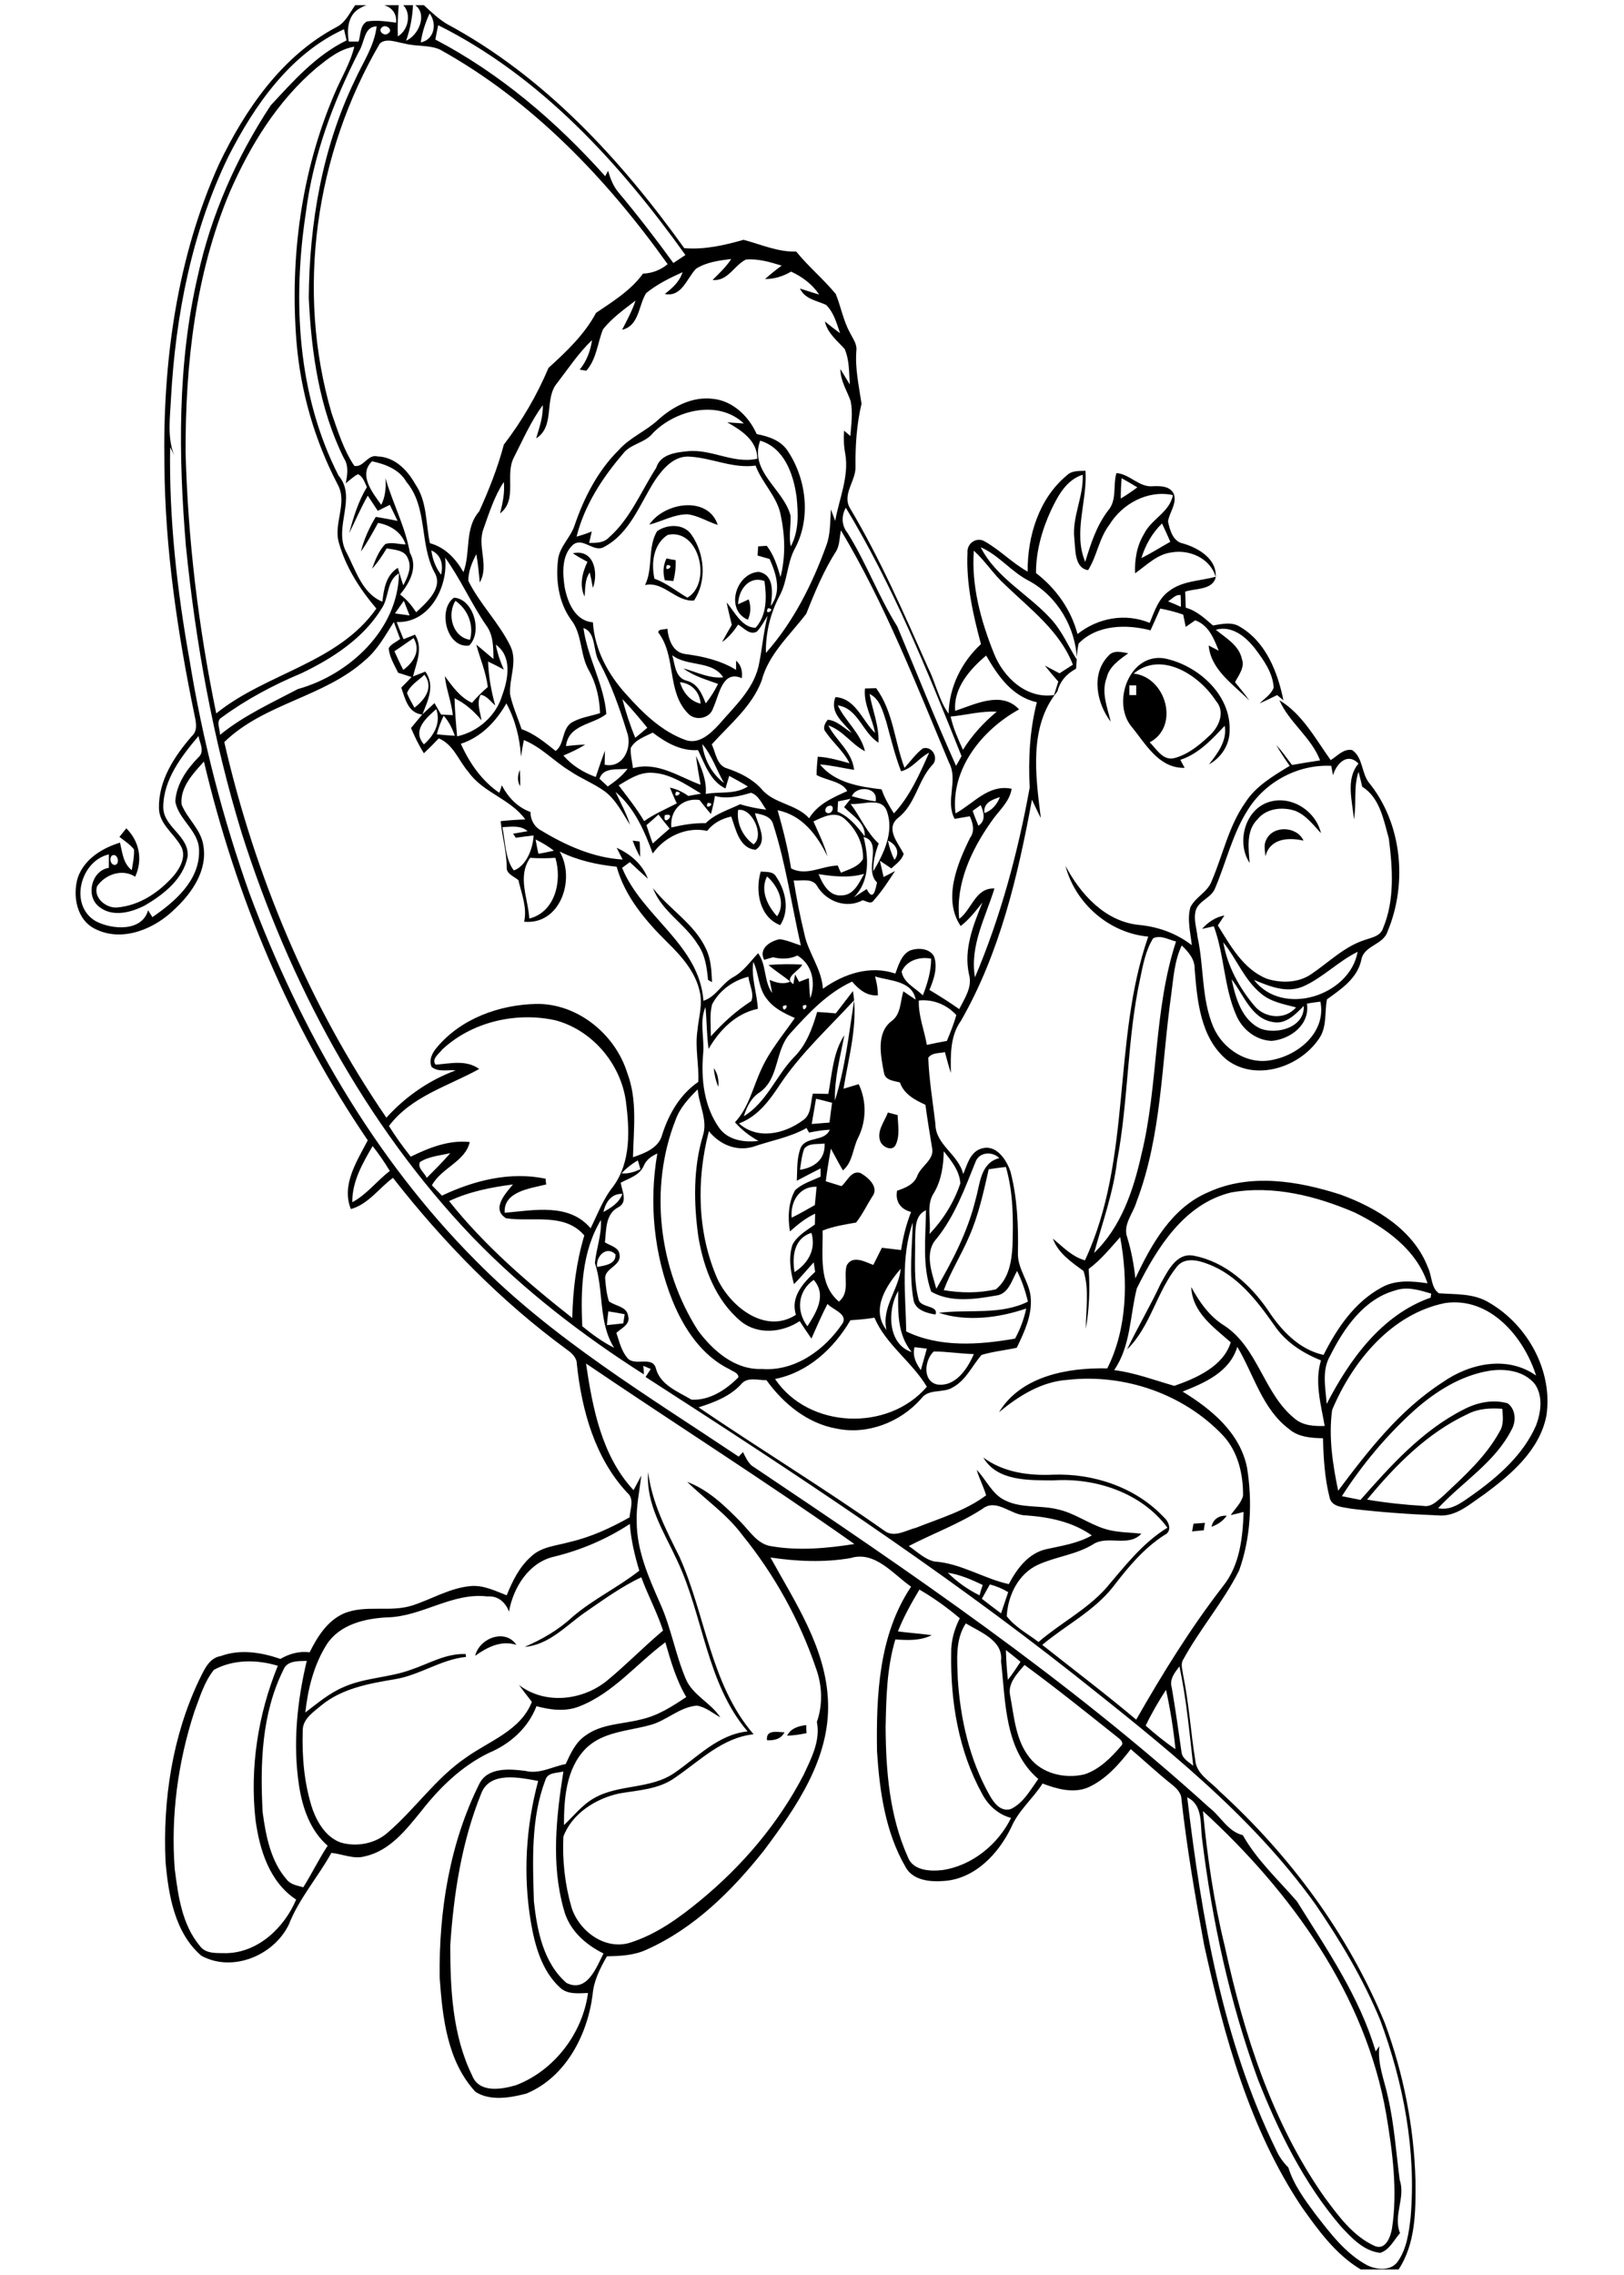 <?xml version="1.0" encoding="utf-8"?>
<!-- Generator: Adobe Illustrator 21.0.2, SVG Export Plug-In . SVG Version: 6.00 Build 0)  -->
<svg version="1.2" baseProfile="tiny" id="Layer_1" xmlns="http://www.w3.org/2000/svg" xmlns:xlink="http://www.w3.org/1999/xlink"
	 x="0px" y="0px" viewBox="0 0 567 794" overflow="scroll" xml:space="preserve">
<path fill="none" d="M228.1,151.1c-2.8,3.6-7.9,3.7-10.6,7.4c-7.1,8.4-13.4,18.1-16.1,28.8c1.8-0.6,3.5-1.2,5.3-1.8
	c-0.3,1.3-0.6,2.7-0.9,4c2.4,0,5.1,0,6.9-1.9c7.5-6.5,11.2-16.1,16.5-24.3c1.3-4.7,6.7-5.5,10.9-5.8c8.3-0.9,16,4.5,24.4,2.6
	c0-6.4-5.5-9.9-10.4-12.7c1.9,0.2,3.9,0.3,5.8,0.4C250.9,139.4,236.1,143,228.1,151.1z"/>
<path fill="none" d="M208,271c1-3.1,2.1-6.1,3.2-9.2c-0.1,1.6-0.1,3.3-0.1,4.9c6.6,1.4,9.8-6.1,7.8-11.4c-2.6-8.4-5.5-16.7-9.7-24.5
	c-2.3-3.7-0.9-10.1-5.5-11.8c1.4,10.3,7.1,19.7,8,30c-4.7,3.8-13.1,3.7-14.1,11.2c2.2-0.2,4.4-0.4,6.7-0.6c-2.4,1.5-5,2.7-7.6,3.8
	C199.7,267,203.7,269.4,208,271z"/>
<path fill="none" d="M237.4,238.1c1,3.6,3.5,6.6,7.2,7.5C244.3,241.6,241.5,238.5,237.4,238.1z"/>
<path fill="none" d="M197.2,204.8c1,5.4,3.5,12,9.9,12.5c0.6,9.5,5.3,18.2,11.6,25.1c5.8,6.5,12.4,13,20.8,16
	c4.7,1.6,8.7-2.3,11.6-5.4c5.3-6.2,11.8-12,13.8-20.2c1.3-5.9,1.6-12,3.2-17.8c-1.2,1.9-2.2,3.9-3.7,5.5c-2.5,1.5-4.6-1.3-6.6-2.4
	c-1.5,2.4-3.3,4.5-5.6,6.1c1.1-2.1,2.2-4,3.4-6c-0.7-2.6-1.3-5.2-1.8-7.8c2.8,3.2,5.3,8.8,10.1,8.8c4-4.4,3.9-10.8,3.1-16.3
	c-5.5-2-9.1,3.3-9.2,8.1c1.2-0.5,2.4-1.1,3.7-1.7c0.8,2.4,0.9,4.8-0.3,7.1c-8.2-3.6-4.1-16.3,3.8-16.7c5.6,1.1,4.8,7.7,4.2,11.9
	c3.9-5.1,1.9-11.2-0.4-16.4c-1.4-0.4-2.8-0.8-4.2-1.2c0.1-1.1,0.1-2.1,0.2-3.2c1-0.1,2-0.1,3-0.2c2.5,3.2,3.7,7,4.8,10.9
	c1.8-7,1.6-14.4,0.1-21.5c-1.2-6.6-6.6-11.2-8.8-17.4c-7.8,1-15-2.6-22.7-3.1c-5.5-0.7-9.5,4.1-12.4,8.2
	c-5.3,8.1-8.7,18.5-17.8,23.3c-3.5,2.1-7.3-3.5-10.7-0.7C196.2,193.8,196.5,199.9,197.2,204.8z M257,233.9c0-1.1,0-2.2,0-3.2
	c1.8,1.5,2.3,3.8,2,6.1c-6.9-3-7.9,6-10,10.4c-1.1,3.7-6.4,4.7-8.9,1.8c-7.4-7.7-3.9-20-10.3-28.2c0.2-1.4,2.2-0.8,3.2-1.3
	c0.3,3.9,1.9,8.3,6.3,9C245.5,229.2,251.6,230.6,257,233.9z M250.6,183.2c-3.6-1.1-6.8-3.3-10.6-3.7c-4.7,0-8.9,2.5-13.3,3.6
	C231.8,175.4,247.1,172.9,250.6,183.2z M229.5,185.4c3.5-2.5,9.3-2.7,12,1.2c4.6,6.7,5.5,16.1,0.9,23c-6.4,0.5-10.7-6.9-17-5.4
	C228.2,198.4,226.1,191.2,229.5,185.4z M206.9,205.3c-0.3-1.8-0.7-3.6-1.1-5.4c-1.7,2.5-1.4,5.5-1.8,8.4c-1.9-4-0.8-8.3,1-12.1
	c-1.7-1-3.4-1.9-5.1-2.9C207.3,191.6,208.9,200,206.9,205.3z"/>
<path fill="none" d="M173,246.2c-1.6-1.4-2.8-3.4-5.1-3.7c-1.5,2.8-0.2,5.9,0.3,8.9c-2.6-3.2-5.7-5.9-9.4-7.7
	c0.1,4.4,0.5,8.9,0.9,13.3c7.4-1.6,13.7-7.2,15.8-14.5c2-5.7,3.4-13.4-2.3-17.5c0.6,3,1.6,5.9,2.9,8.7c-1.8-1-3.7-1.9-5.5-2.8
	C170.7,236.1,171.6,241.2,173,246.2z"/>
<path fill="none" d="M271.6,282.8c1.9,6.7,3.6,13.5,4.7,20.3c5.4,2.9,10.8-0.9,16.3-1c0.4,0.8,0.8,1.7,1.1,2.5
	c2.8-1.1,6.1-2,7.7-4.8c0.3-5.5-2.7-11-6.9-14.4c-3.3-2.4-7.3-0.2-10.4,1.3c1.8,4,3.8,8,5.1,12.2
	C285.4,291.6,280.2,284.5,271.6,282.8z"/>
<path fill="none" d="M232.9,197.2C231.4,200.3,236.2,197.3,232.9,197.2L232.9,197.2z"/>
<path fill="none" d="M239.9,237.5c3.8,1,5.2,4.6,6.6,7.9c1.7-2.1,3.1-4.4,4.3-6.8c-4.2-1.5-8.6-2.7-12.1-5.4c4.6,1.2,9,3.6,13.9,3.1
	c-3.9-6-12.5-3.6-17.7-7.8C235.8,231.9,235.8,236.5,239.9,237.5z"/>
<path fill="none" d="M138.3,216.9c0.8,2,1.6,4,2.4,6c1.4-0.5,2.7-1.1,4-1.6c2.9,4.9,0.5,9.7-0.7,14.6c1.4-0.5,2.9-1.1,4.3-1.7
	c3.6,4.9,1,10-1,14.9c1.5-1.2,2.8-2.5,4.2-3.9c0.8,1.4,1.5,2.7,2.3,4c1.4,0.1,2.8,0.1,4.1,0.2c-0.5-4.6-2.3-9-2.8-13.6
	c2.6,3.6,5.3,7.4,9.5,9.3c1.7-1.9,3.5-3.8,5.5-5.5c-0.5-5.1-2.7-9.8-4-14.8c2,1.6,4,3.4,6,5c-0.1-4,0.1-8.4-2.6-11.8
	c-5.2-7.6-8.9-16.1-14.3-23.6C156.6,204.8,149.9,217.6,138.3,216.9z M158.5,208.6c6.8,0.4,10.1,12,5.3,16.7
	C155.9,226.4,152.7,212.7,158.5,208.6z"/>
<path fill="none" d="M352.1,552.8c2.8-5.3,6.9-10.8,13.1-12.2c5.4-1.2,11-1.9,15.9-4.8c-6.7-4.8-14.9-6.4-23-7
	c-5.3,0-10.3-6.2-15.3-2.2c-8.1,5.2-17.1,8.5-25.6,12.8c2.9,2,5.5,4.6,8.9,5.4C335.4,545.5,343.3,550.8,352.1,552.8z"/>
<path fill="none" d="M342,556.8c0.4-1.2,0.7-2.4,1.1-3.6c-3.9-1.8-7.9-3.5-12.2-4.3C334.1,552.1,337.9,554.7,342,556.8z"/>
<path fill="none" d="M227.3,477.7c-0.9-0.4-1.8-0.8-2.6-1.1c0,0.8,0.1,2.3,0.2,3c-21.5-13.7-41.9-29.4-59.7-47.8
	c-37.8-39.6-64.1-89.2-80.7-141.1c-10-32.6-16.1-66.4-19.5-100.3c-2.6-31.4-3-63.5,4.2-94.4C73.7,75,82.6,54.9,94.4,36.8
	c7.9-8.6,15.8-17.6,26.5-22.7c-0.3-1.3-0.6-2.6-0.9-3.9c-18.8,8.6-31.3,26.6-40.4,44.5C67,80.9,61.3,110,59.7,139
	c-0.2,6.6-1.4,13.5,1.1,19.9c-0.5-0.9-1-1.9-1.4-2.8c-0.4,25,2.4,49.9,6.8,74.5c4.5,27.7,11.5,54.9,20.9,81.3
	c17.6,47.2,43.2,92.2,78.9,128.1c26.9,27.4,60.1,47.3,91.9,68.5c0.5-0.5,1-1.1,1.5-1.6c0.9,1.6,1.6,3.4,3,4.7
	c55.2,37,110.4,74.6,159.7,119.3c4.1,3,6.7,8.5,11.8,9.7c4.9,8.7,12.4,15.6,18.9,23.1c10.4,16.8,21.9,33.3,27.5,52.4
	c0.3-0.5,1-1.4,1.3-1.9c-0.8,6.2,1.8,12,3,17.9c2.2,9.5,2.8,19.3,4.1,28.9c2.1,6.1-2.4,12.3,0.1,18.5c-2.1,2.4-3.6,5.9-6.9,6.9
	c-5.8-0.6-10.1-5.3-13.9-9.4c-12.8-15-21.5-32.9-28.8-51.1c-9.8-27.1-15.9-55.4-19.5-83.9c-0.7-5.1,0.4-11.9-5.2-14.6
	c5,42,12.3,84.7,31,123c1,2.3,2.5,4.4,4.3,6.2c1.8,6,5.7,11.1,9.4,16.2c5.2,6.7,10.4,13.8,18.1,17.9c3.3,1.7,8.5,2.2,10.8-1.4
	c3.1-4.5,3.8-10,4.4-15.3c2-23.4-2.5-46.9-10.6-68.8c-5.9-14.3-13.9-27.7-22.6-40.4c-22.7-31.7-53.8-55.9-84-80
	c-47.9-37.6-98.8-71.1-149.8-104.1C226.1,479.6,226.7,478.7,227.3,477.7z"/>
<path fill="none" d="M164.1,223.3c1.4-5.2-0.7-10.6-5.1-13.6C156,214.5,158,222.4,164.1,223.3z"/>
<path fill="none" d="M480.1,784c3.7,1.2,5.3-3.4,5.8-6.2c2-13.2,0.2-26.7-2-39.8c-7.2-41.8-33.3-77.8-64-105.9
	c1.5,15.8,3.9,31.6,7.5,47.1c6.7,30.8,16.6,61.4,34.7,87.5C467.1,773.3,472.3,780.6,480.1,784z"/>
<path fill="none" d="M139.7,207.5c2.3,1.6,4,3.8,5.6,6.2c3.7-3.5,9.7-8.5,6.3-14.1c-5.2-9.9-2.3-22.5-9.7-31.4
	c-2.5-4.4-7.3-6.1-12-7.2c-4.9,4.7,0.2,11,3.2,15.2c1.6-2.9,1.8-6.1,1.6-9.3c2.4,8.8,6.9,17,8.5,26C146,198.1,143,203.4,139.7,207.5
	z"/>
<path fill="none" d="M232.1,284.5C231.2,289.1,236.7,283.4,232.1,284.5L232.1,284.5z"/>
<path fill="none" d="M253.3,275.4c-5.3-2.5-7.2-8.5-9.6-13.4c-6,0.3-11.2-2.6-15.8-6.1c-2.8,1.4-6.1,2.5-7.7,5.4
	c-0.1,2.4,0.4,4.7,0.8,7c8.6-2.4,16,3,23.6,5.8c-0.6-3.4-1.3-6.7-1.6-10.1c1.9,4.2,3.7,8.6,3.4,13.3c4.9-0.9,10.2,0.3,14.7-2.5
	c-2.1-1.3-4.3-2.5-6.5-3.7C254.2,272.4,253.8,273.9,253.3,275.4z"/>
<path fill="none" d="M226,254.1c-2.8-3.4-5.6-6.8-8.7-10c1.3,4.6,2.8,9.1,4.5,13.6C223.1,256.4,224.5,255.3,226,254.1z"/>
<path fill="none" d="M247.1,280.2C245.6,283.2,250.5,280.3,247.1,280.2L247.1,280.2z"/>
<path fill="none" d="M236.1,276.3C234.5,279.3,239.5,276.5,236.1,276.3L236.1,276.3z"/>
<path fill="none" d="M182.1,264.1c-0.4-6.5-2-12.9-5.1-18.6c-3.6,6.4-8.8,11.8-15.9,14.1c3,6.7,7.3,12.9,13.4,17.1
	c0.2-0.7,0.6-2,0.9-2.6c2.2,4.2,5.4,7.7,10,9.3c0,2.8,1.2,5.2,3.8,6.5c8.6,5.2,18.2,9.5,28.4,10.1c-0.7-1.4-1.4-2.7-2.1-4.1
	c4.8,2.2,9.1,5.7,10.9,10.8c-2.1-1.9-4.2-3.9-6.3-5.8c-0.7,0.5-2,1.5-2.7,2c6.9,17,26.9,26.8,28.4,46.4c4.4-1.4,6.4-6,10.3-8.2
	c3.6-2,6-5.5,8.8-8.4c2.9,4.2,1.9,9.7,4.9,13.9c-0.3-1.6-0.6-3.1-0.9-4.6c2.3,0.9,4.8,1.6,7.2,0.6c-2.5-2-5.2-3.7-7.6-5.8
	c3.9-0.3,7.9-0.4,11.8-0.1c-1.2,2.2-6.8,4.6-3.1,6.8c0.2-0.8,0.5-2.5,0.6-3.4c0.5,0.9,0.9,1.7,1.4,2.6c1.1-0.4,2.2-0.9,3.4-1.3
	c0.1,2.3,0.3,4.7,0.5,7c2.1-5.4,0.7-11.8-4.5-14.9c-2.7,1.2-5.6,1.2-8.5,0.6c-1,0.3-2.1,0.6-3.1,0.9c-2.1-4,2-6.5,5.4-7.2
	c2.6,0.3,5,1.4,7.4,2.2c-3.2-14-5.1-28.4-9.6-42.1c-0.7-3-3.8-3.6-6.4-4.1c0.9,4,4.8,9.8,0.2,12.8c-5.7-0.5-7-7.2-8.5-11.6
	c-3.3,0.7-6.3,2.4-8.4,5c-7.2-1.6-14.8,2-19,7.9c-2.9-7.9-6.4-16-13-21.5c1.8,3.8,3.8,7.5,5.1,11.5c-2.7-4.1-4.9-8.9-9-11.8
	c-3.8-2.6-8.2-4.3-12-7c-5.5-3.3-9.9-8.3-15.9-10.8C182.7,260.2,182.4,262.2,182.1,264.1z M181.6,274.4c-1.1-1.8-0.9-3.8-0.1-5.7
	C181.6,270.6,181.6,272.5,181.6,274.4z M265.6,304.2c1.9,0.2,4.3-0.2,5.4,1.8c3.3,4.8,4.9,11.7,1.4,16.9
	C265.1,320.1,263.6,310.9,265.6,304.2z M246.5,331.4c1.7,3.5,1.8,7.5,2,11.4c-0.3-0.2-1-0.6-1.4-0.8c-0.4-4.3-1-8.8-3.6-12.4
	c-4.4-7.2-12.5-11.5-15.6-19.5C233.8,317.5,242.6,322.6,246.5,331.4z M223.3,293.7c0.1,1.8,0.2,3.6,0.3,5.4
	c-1.1-1.8-1.9-3.7-2.6-5.7C221.6,293.5,222.7,293.7,223.3,293.7z"/>
<path fill="none" d="M267.8,305.9c-2.5,4.8,0.1,10.3,3.5,13.9C274.5,315.3,271.6,309.2,267.8,305.9z"/>
<path fill="none" d="M252.8,273.3c-2.6-4.5-4.3-9.6-7.6-13.6C245.8,265,248.5,270.1,252.8,273.3z"/>
<path fill="none" d="M342.7,557.9c2.2,1.7,4.5,3.4,6.7,5.1c0.8-2.5,1.8-4.9,2.5-7.4c-2-1.2-4.1-2.1-6.4-2.7
	C344.6,554.6,343.7,556.3,342.7,557.9z"/>
<path fill="none" d="M262.1,276.7c-4.1,1.2-8.3,2.2-12.6,1.1c-0.3,2.1-0.8,4.2-1.4,6.3c-1.4-1.6-2.7-3.2-4-4.9
	c-6-0.7-10.4,3.6-9.8,9.6c4-0.9,8-1.6,12-1.5c3.3-3.3,7.9-4.6,12-6.6c2.9,0.9,5.9,1.6,9,1.9C265.8,280.5,264.7,277.5,262.1,276.7z"
	/>
<path fill="none" d="M268.1,212.3C266.6,215.3,271.4,212.4,268.1,212.3L268.1,212.3z"/>
<path fill="none" d="M257.7,282.7c-0.6,4.6,1.6,9.3,5.4,12C267.1,291.7,262.5,281.8,257.7,282.7z"/>
<path fill="none" d="M225.7,288.1c0.7,2.1,1.4,4.3,2.2,6.4c2-1.8,3.9-3.5,5.9-5.2c-1.3-1.6-2.6-3.2-3.9-4.8
	C228.5,285.6,227.1,286.8,225.7,288.1z"/>
<path fill="none" d="M233.9,275c2.3,0.5,4.5,1.5,6.4,2.9c1.5-0.3,3-0.5,4.5-0.8c-5.4-3.4-11.1-7.3-17.8-7.3c-4.1-0.1-7.6,2.3-11,4.4
	c3.1,4.1,6.3,8.1,8.9,12.5c3.5-2.5,7.5-4.3,11.5-6.1C235.4,278.7,234.6,276.9,233.9,275z"/>
<path fill="none" d="M276.1,190.7c2.9-5.3,2.6-11.6,2-17.4c-1.1-7.9-4.3-17-12.7-19.5c-3.9,10.8,8.1,16.8,10.6,26.1
	C276.2,183.5,275.3,187.1,276.1,190.7z"/>
<path fill="none" d="M209.4,271.8c1,0.9,1.9,1.8,2.9,2.7c2.6-1.8,5-3.7,7-6.2C215.7,268.8,210.8,267.6,209.4,271.8z"/>
<path fill="none" d="M240,208.6c8.7-5,4.1-24.4-6.9-21.9c-5,3.2-5.8,9.9-4.5,15.3C232.8,203.5,236.2,206.4,240,208.6z M232.7,195
	c0.8,0.1,2.4,0.4,3.2,0.6c0.1,2.5-0.1,4.9-0.8,7.3c-0.8-0.1-2.3-0.2-3.1-0.3C231.3,200,231.5,197.4,232.7,195z"/>
<path fill="none" d="M423.8,358.4c3.3,7.7,11.8,13.3,20.3,11.6c9.5-1.7,19.2-9.8,17.1-20.4c-1.6,0.2-3.1,0.5-4.7,0.7
	c1,7.4-5.7,12.4-12.3,13c-5.5-0.2-10.4-4-12.4-9c-4.4-9.9-4.1-20.9-7.8-31c-1.4,0.3-2.8,0.6-4.1,0.9c2.1-2.4,4.7-4.1,7.8-4.7
	c-0.8,1.2-1.5,2.3-2.3,3.5c4.4,7.2,8.9,15.3,17.1,18.6c5,1.6,11,1.5,15.5-1.6c6.1-4.1,11.5-9.5,18.6-11.9c2.4-0.9,5.6-1.4,6.5-4.2
	c4-9.8,3.3-20.9,2-31.2c-1.8-6.4-3.2-14.4-9.3-18.1c-0.5-1.7-0.9-3.5-1.3-5.2c-1.9,5.3-0.7,11.1-1.6,16.6c-0.5-6.4-3.1-14,1.6-19.5
	c-3.9-3.9-7.7,0-8.9,4.1c-0.2-1.1-0.4-2.2-0.6-3.3c-11.5-0.6-23,5.5-29.1,15.3c-5.4,8.4-7.6,18.4-11.5,27.5
	c-1.3,3.3-5.5,4.2-6.7,7.6c-0.8,3.1,0.3,6.2,0.8,9.2C420.6,337.3,419.6,348.4,423.8,358.4z M441.8,298.9c-0.1-1.9-0.6-4,0.3-5.8
	c2.3-5.1,10.7-4.8,13,0.3C449.8,292.1,443.4,292.6,441.8,298.9z M443.1,279.8c7.8-2.3,16.3,3.2,18.1,10.9c-2.7-2.9-5.2-6.3-9-7.8
	c-4.5-1.5-10.1-0.9-13.2,3c-4,4-3.1,10-2.7,15.1C431.6,294,434.6,282.4,443.1,279.8z"/>
<path fill="none" d="M452.5,351.5c-4.2-1.1-8.8-1.9-12.2-4.8c-5.9-4.8-8.5-12.1-13.2-17.9c1.4,8.2,5.5,15.9,10.8,22.2
	C441.5,355.4,448.7,356,452.5,351.5z"/>
<path fill="none" d="M523.5,499.5c1.5-2.4,1.1-5.2,0.9-7.9c-4.1-0.3-8.3-0.1-12,1.8c-14.2,6.6-25.3,18.1-35.2,29.9
	c6.5,1,13.1,1.7,19.7,2.2c2.9,0.6,5-1.9,7-3.6C511.1,515.1,518.7,508.3,523.5,499.5z"/>
<path fill="none" d="M440.3,359c5.8,2,15.3-0.5,14.9-8c-2.9,2.9-6.3,6.6-10.9,5.6c-7.6-1.3-10.1-9.6-14.3-15
	C431.4,348.3,433.6,356.1,440.3,359z"/>
<path fill="none" d="M487.1,450.4c-10.9,3.1-17.9,13.2-22.7,22.8c-3.1,5.2-1.6,11.2-1.2,16.8c8-15.5,19.3-31.1,36.3-37.1
	c0.1-0.4,0.2-1.1,0.2-1.4C495.6,450.3,491.3,448.9,487.1,450.4z"/>
<path fill="none" d="M520.1,478.5c-10.1,1.6-19.1,7.3-26.6,14c-9.6,8.7-18,18.8-25.1,29.8c2.2,0.4,4.3,0.9,6.5,1.3
	c10.5-12,21.5-24.2,35.9-31.5c4.7-2.5,10.3-3.8,15.5-2.2c2.8,2.1,3,6.2,1.4,9.1c-5.8,11.5-17.3,18.3-25.7,27.5
	c4.9,1,8.7-2.4,12.4-4.9c8.9-6.3,17.4-13.8,21.8-24c1.8-4.5,2.5-10.2-0.5-14.3C532.1,478.6,525.6,477.7,520.1,478.5z"/>
<path fill="none" d="M410.6,328.6c-2.6-0.6-5.4-2.4-8-1.1c-2.6,4.2-3.5,9.2-4.5,13.9c-4.6,21-4.1,42.7-8.1,63.9
	c-1.4,11-5.1,21.4-8,32c9.4-9,13.7-21.8,16.5-34.2C404.5,378.6,402.7,352.7,410.6,328.6z"/>
<path fill="none" d="M465.1,492.1c-1.3,9.4,0.2,19,2.1,28.2c10.5-14,21.4-28.3,36.4-37.8c9.5-6.6,22.7-9.5,32.7-2.4
	c-4.2-13.6-16.2-27.6-31.8-25.3C485.7,458.6,472.2,475.2,465.1,492.1z"/>
<path fill="none" d="M394.3,242.6c0.6,0,1.8,0,2.4,0c0-1.1,0-2.3,0-3.4c-0.6,0-1.8,0-2.4,0C394.3,240.4,394.3,241.5,394.3,242.6z"/>
<path fill="none" d="M395.8,235c11.3,1.2,16.2,18.4,5.6,24c2.4,2.4,4.6,6.5,8.6,5.5c4.7-1.2,8.6-4.3,12-7.6c3.5-3,6-8.5,2.4-12.5
	C418.7,235.7,405.4,226.9,395.8,235z"/>
<path fill="none" d="M139.4,12.9c3.7-2.2,4.9-7.8,1.9-10.9h-1.6C139.4,5.6,139.3,9.2,139.4,12.9z"/>
<path fill="none" d="M145.5,2h-0.8c-0.2,4.2-1,8.4-2.4,12.4C146.7,12.5,149.8,5.2,145.5,2z"/>
<path fill="none" d="M437.8,342c10.1,13,33.5,5.5,36.3-9.8c-6.7,3.3-12,8.9-18.8,12C449.4,346.9,443.3,344.3,437.8,342z"/>
<path fill="none" d="M407.1,589.8c-2.6,4-5,8.2-7.2,12.4c3.3,2.9,6.8,5.7,10.4,8.2C409.7,603.5,408.6,596.6,407.1,589.8z"/>
<path fill="none" d="M343,626c-8.2-14.9-11.1-32.2-10.8-49.1c-0.1-4.3,1.1-8.4,3-12.2c-4.4-3.7-9.1-7.1-14.1-10
	c-2.8,4.7-5.5,9.5-7.5,14.6c3.9,0.5,7.9,0.8,11.8,1.3c-4,1.9-8.4,1.8-12.7,1.5c-3,10-3.2,20.5-3.4,30.8c0,15.3,1.4,31,7.7,45
	c1.7,4.9,7.8,5.2,12.1,4.7c10.4-1.6,19.5-9.1,24.1-18.4C348.6,633.3,345.1,630.1,343,626z"/>
<path fill="none" d="M221,520c0.9-1.7,1.8-3.4,2.7-5.1c-0.6,5.4-1.8,10.7-1.6,16.1c0,10.1,4.2,19.5,8.2,28.6
	c3.8,8.5,5.3,17.7,8.9,26.2c2.4,5.8,8.8,8.4,12.1,13.5c-2.6-1.5-5.1-3.7-8.2-4.1c-6.1,0.5-10.6,5.3-16.4,6.8
	c-7.6,2.1-16.6,2.3-22.5,8.3c-6.7,7-7.4,17.4-7.5,26.6c3.4-3.2,6.4-7,10.5-9.4c8.7-5.1,19.8-3,28.2-8.9c8.1-5.5,15.1-13.3,25.4-14.4
	c-14.4-16.9-15.3-40.2-24.6-59.7c-4.5-9.8-11-19.5-10.1-30.8c1.3,10.6,6.2,20.1,10.9,29.5c9.2,20.4,10.8,44.5,25.9,62
	c-11,1.3-18.8,9.4-27.5,15.2c-5.8,4.1-12.9,4.3-19.6,5.5c-8.1,1.8-16.3,7-19.3,15c-0.4,8.3,0.5,16.7,2.8,24.6
	c2.5,8.2,11.5,15.1,20.3,12.5c9.3-2.8,17.3-8.7,24.7-14.8c14.6-12.2,27.3-27,36.1-43.9c2.7-5.7,5.9-11.8,4.6-18.4
	c2.1-6.1,1.9-12.7-0.3-18.7c-5.7-16.9-14.5-32.7-25.7-46.5c-5.4-7.3-12.9-12.4-19.3-18.6c7.5,2.7,13.4,8.4,18.8,14.1
	c3.2,3.2,5.9,7.8,10.8,8.4c9.5,1.6,19.2,0.7,28.7-0.8c-30.7-21.7-62.5-41.8-93.7-63C206.8,491.5,209.9,508.2,221,520z M281.5,602.1
	c0,0.7,0.1,2.1,0.1,2.8c-2.3,0.5-4.5,0.8-6.8,0.9C276.1,603.2,278.8,602.4,281.5,602.1z M273.9,604.6c-1.2,2.4-3.6,2.9-6.1,2.8
	C267.3,603.6,271.5,604.7,273.9,604.6z"/>
<path fill="none" d="M429.7,468.3c-6-5.3-13.4-10.4-13.8-19.3c2.8,5.3,6.4,10.3,11.6,13.5c11.8,7.8,13.7,23.7,24.5,32.4
	c2.9,2.5,6.8,2.7,10.5,2.6c-1.2-7.5-3.5-15.3-1.3-22.9c-6.5-2.5-12.5-6.5-16.4-12.4c-6.1-8.5-12.9-17.4-23-21.2
	c-3.5-1.4-8.2-2.5-10.9,0.9c-7.1,8.8-9.3,20.9-17.4,28.9c3.7-7.7,8-15.1,11.7-22.9c2.5-4.4,5.5-11.1,11.7-9.8
	c10.9,2.1,19.7,10.1,25.8,19c4.6,7.1,10.8,13.8,19.4,15.6c4.7-9.2,10.9-18.4,20.2-23.5c4.9-2.8,10.7-2.3,16.1-1.5
	c-3.9-11.8-14.8-19.4-25.4-24.7c-13.5-5.8-28.5-9.6-43.2-7c-16.3,4-25.9,19.4-32.9,33.5c-2.4,9.5-2.1,20.2-7.9,28.5
	c7.2,0.9,14,3.6,21,5.4C417.7,480.9,427.1,476.8,429.7,468.3z"/>
<path fill="none" d="M349.5,579.9c0.8-7.3-7.3-10.1-12.3-13.2c-3.8,5.8-2.9,12.9-2.8,19.4c0.9,14,4.1,28.1,11,40.4
	c1.5,2.6,3.9,6.1,7.5,5c4.3-2.1,6.8-6.6,9.6-10.4C350.7,611,351.1,594.1,349.5,579.9z"/>
<path fill="none" d="M412.4,611.4c0.2,2.4,2.5,3.5,4.1,4.9c-1.2-11.6-2.3-23.3-4.8-34.7c-1.5,2.2-3.6,4.6-2.8,7.5
	C410.3,596.4,411.3,603.9,412.4,611.4z"/>
<path fill="none" d="M390.5,606.6c-10.8-8.6-21.7-17.3-32.8-25.5c-2.5,3.1-6,6.5-5,10.8c1.3,7.4,1.9,15.5,6.8,21.6
	c4.4,5.6,12.4,7.4,19.1,5.8c5.2-1.7,9.3-5.8,12.8-9.9C392.5,608.4,391.3,607.2,390.5,606.6z"/>
<path fill="none" d="M351.2,575.9c0.1,3.5,0.3,6.9,0.7,10.4c1.6-2,3-4.2,4.4-6.3C354.6,578.7,352.9,577.3,351.2,575.9z"/>
<path fill="none" d="M196.9,666.4c-4.4-15.6-2.6-32.2-0.1-48c-2.2,0.6-5.5,0.2-6.3,3c-5.2,13.4-4.4,28.2-4,42.3
	c1.1,10.1,3.3,21.6,11.4,28.5c7.1,3.4,10.5-5.3,12.9-10.3C204.3,678.7,198.6,673.5,196.9,666.4z"/>
<path fill="none" d="M57.1,281.5c-0.1,7.1,9.2,10.1,8.5,17.4c-1.5,7.8-8.3,13.1-14.7,16.9c-4.9,2.6-11.6,4.5-16.3,0.5
	c-4.7-3.7-2.5-12.6,3.5-13.5c0-1.6,0-3.1,0-4.7c-10,2.3-14,17.8-4.6,23.3c5.6,3,16.2,3.8,18.3-3.8c0.5,0.8,1,1.6,1.5,2.4
	c7.8-5.4,16.4-12.8,16.3-23.1c0.1-6.9-7.2-10.8-8.3-17.3c0.3-6.1,4-11.2,8.1-15.4c2.3-2,0.4-5.1,0.1-7.5
	C63.5,263.8,57.2,271.9,57.1,281.5z"/>
<path fill="none" d="M123,419.6c5.1-2.7,8.6-7.5,13.2-10.9c-1.8-3-3.9-5.9-6-8.7C126.5,406,122.9,412.4,123,419.6z"/>
<path fill="none" d="M40,301.9c2.2-0.2,1.1-4.4-0.9-3.3C38.1,299.5,38.5,301.7,40,301.9z"/>
<path fill="none" d="M104.4,623.2c-2.2-14.5-0.7-29.3,2.7-43.5c-3,0.1-6.9-0.3-8.2,3.2c-7.6,15.2-8.2,32.9-7.2,49.6
	c1.1,8.2,2.8,17.1,8.4,23.5c1.4,1.8,3.8,2.2,5.8,2.7c3-4.7,5.4-9.8,8.5-14.4C108.3,638.9,105.6,631,104.4,623.2z"/>
<path fill="none" d="M204,562.9c-6.6,4.6-12.5,11.3-21,12c6-2.6,11.8-5.9,16.6-10.4c7.2-6.3,16-10.3,23.4-16.2
	c-1.6-5.3-2.9-10.8-3.3-16.3c-8.1,5.2-17.1,9.1-26.4,11.4c-8.9,2-14.2,10.7-15.8,19.2c-1.2-3.2-3.9-5.5-7.5-5.3
	c-12.4-1.5-22.9,7.1-35.1,7.3c-7.7,0.4-16.4,2.5-21,9.4c-4.6,7.1-6.7,15.5-7.5,23.8c4.2-3.2,8.3-6.7,13.2-8.8
	c7.5-3.4,15.9-3.4,23.6-6.1c6.3-2.1,12.4-5.8,19.2-5.5c0,0.3,0.1,0.8,0.1,1c-8.8,0.9-16.2,6.4-24.9,7.8c-8.9,1.5-18.3,3.2-25.6,9.1
	c-2.7,2.3-6.5,4.7-6.5,8.7c-0.3,9.4,0.5,18.9,3.5,27.8c1.8,4.7,4.8,9.6,9.8,11.4c5.6,1.6,12.1,0.4,16.5-3.6
	c9.5-8.2,16.6-18.8,27.1-26c8.1-5.9,19-9.4,23.1-19.5c-1.5-2-3-3.9-4.5-5.9c9,7,22,5.5,30.6-1.4c6.8-5.6,12.9-11.9,19.5-17.6
	c-2.1-6.4-5.2-12.3-7.6-18.6C216.7,554,210.4,558.5,204,562.9z M165.9,577.9c1.5-6.1,10.5-9.6,14.4-3.8
	C175,572.4,170.1,574.9,165.9,577.9z"/>
<path fill="none" d="M195.5,693.6c-6.4-5.9-8.8-14.8-10.2-23.1c-2.7-16.3-1.7-33.1,2.6-49c-6.5-1.2-16.9-3.5-19.9,4.4
	c-6.8,16.8-9.6,35-10.8,53c0,15.3,0.8,31.4,7.6,45.3c2.4,6.3,10.2,5,15.3,3.5c13.4-5.1,23.4-18.1,25.2-32.3
	C202,695.6,198.1,696.1,195.5,693.6z"/>
<path fill="none" d="M89.2,635c-2.1-18.2,0.9-36.8,7.8-53.7c-7.3-2.3-15.6-2.4-22.3,1.4c-3.4,4.2-4.8,9.6-6.8,14.5
	c-5.8,17.6-8.3,36.5-6.9,55c1.2,9.3,2.5,19.5,8.8,26.9c2.1,2.9,6.1,2.4,9.2,2.5c11.2-0.2,20.3-8.9,24.4-18.7
	C94.2,656.8,90.6,645.5,89.2,635z"/>
<path fill="none" d="M122.3,14.7c1.1,0,2.3,0,3.4,0c0.8-2.3,0.5-5.7,2.9-7c3.4-0.7,6.8,0,10.2,0.4c0.3-3.3-1.6-5.2-4.1-6.1h-6.2
	c-0.8,0.3-1.6,0.6-2.2,1C122,5.3,121.5,10.5,122.3,14.7z"/>
<path fill="none" d="M325.1,334.6c-4-0.8-8.6,0.6-10.3,4.5c0.6,3.9,4.8,5.7,7.4,8.3C323.8,343.3,325.1,339,325.1,334.6z"/>
<path fill="none" d="M327.1,483.2c6.4,1,10.7-5.4,12.9-10.6c-4.7-0.1-9.3-0.8-14-0.9C322.9,474.5,321.9,481.9,327.1,483.2z"/>
<path fill="none" d="M309.5,464.2c-1.8-7.9,4.2-14,5-21.4C309.5,448.6,303.9,457,309.5,464.2z"/>
<path fill="none" d="M347.6,452.3c-7.3,1.3-15.9,2.5-22.5-1.4c-3.2-9.1-1.9-19-1.8-28.4c-4,1.9-3.6,6.8-3.8,10.5
	c0.2,6.9-0.6,14.1,1.3,20.9c0.9,2.7,7,1.8,5.8,5c-3.1-0.5-7.2-1.6-7.7-5.3c-1.5-8.9-0.4-17.9-0.2-26.8c-4.3,12.1-2.5,25.4-2.3,38
	c11.7,5.6,25.5,4.7,38,2.5c1.7-3.3,3-6.9,3.9-10.5c-9.6,3.3-20.8,4.7-30.5,1.5c10.3-1.3,21.3,0.9,31.1-3.9c-0.8-3.7-2-7.3-3.8-10.6
	C353.2,447,352.1,451.9,347.6,452.3z"/>
<path fill="none" d="M296.9,460.7c-5.8,9.9-14.8,18.2-26.3,20.5c11.7,17.5,39.5,18.6,53,2.7c-5.2-8.7-14.3-14.7-18.3-24.1
	C302.5,460.3,299.7,460.6,296.9,460.7z"/>
<path fill="none" d="M318.3,471.9c-4.9-6.1-4.7-13.9-4.7-21.3C309.7,457.2,309.9,469.2,318.3,471.9z"/>
<path fill="none" d="M324.4,430.7c4.8-5,8.7-11.1,10.8-17.7c-0.3-4.4-3.2-7.9-5.8-11.2c-0.1,5-0.7,10.1-3.4,14.4
	C323.1,420.6,325.2,425.8,324.4,430.7z"/>
<path fill="none" d="M314.4,378c-2.1-0.6-5.2-0.7-5.6-3.5c-1.2-5.9-2.9-13.9,2.8-18c3.2-2.4,2.9-6.8,4-10.3c1.4,1,2.8,2,4.3,2.9
	c-1.1-6.7-9-6.5-14.2-8.1c0.7,2.1,1.1,4.4,1,6.6c-3.8,0.4-6.7-2-9-4.8c-8.7,4-15.4,11.2-21.7,18.2c-5.3,5.9-3.7,15.6-10.5,20.4
	c-3,1.9-4.6,5.1-5.6,8.4c7.9-4.8,11.2-14,17.4-20.5c4.4-4.3,6.5-10.1,8.2-15.9c2.2,0.1,4.4,0.3,6.5,0.5c2-2.6,3.9-5.2,6-7.8
	c1.9,11.4-1.5,22.8-3.3,34.1c1.8-0.5,3.5-1.1,5.3-1.6c2.8,5.7,2.7,12.7-0.1,18.5c-2,3.8-1.9,8.7-5.4,11.6c-1.5-2.5-2.8-5-4.2-7.6
	c-0.7,3.8-1.2,7.6-1.8,11.4c1.8,0.6,3.6,1.1,5.5,1.7c2-1.7,3.4-5.6,6.6-4.6c2.7,1.5,6.7,5.1,4.1,8.3c-1.9,2.9-3.4,6.2-5.6,9
	c-3.9,0.7-7.9,1.4-11.7,2.8c0.2,8.4-1.5,18.6,5.7,24.8c4-3.3,1.5-8.4,2.7-12.6c2-3.8,6.4-1.3,9.3-0.2c1-2,2-4,3-6
	c2.2,0.2,4.4,0.5,6.7,0.8c0.6-4.5,1.8-9,3.5-13.3c-3.7-0.9-5.6-3.6-4.9-7.4c2.9-1,6-2.2,7.1-5.3c1.3-3.5,6.1-5.6,5.1-9.8
	c-0.8-4.9-1.5-9.8-2.1-14.7C319.6,384.1,315.8,382.1,314.4,378z M312.7,399.8c-1.3,2.1-4.4,0.5-5.2-1.3c-1.5-3.6,1.3-7,2.6-10.2
	c1.2,0.3,2.3,0.7,3.5,1C313.5,392.7,314.4,396.5,312.7,399.8z"/>
<path fill="none" d="M326.9,449.8c5.7-9.8,11-20,13.7-31.1c1.6-5.4,1.6-12.8,8.3-14.5c-2.5-2.4-7-2.3-8.3,1.3
	c-3.8,9.2-7.2,18.8-13.5,26.7C322.6,437,325.5,444.1,326.9,449.8z"/>
<path fill="none" d="M338.4,431.5c-2.7,6.4-6.5,12.3-8.9,18.8c6,1,12.2,1.1,18.2-0.3c4.5-3.6,5.5-9.7,5.8-15.1
	c0.3-9.2,0.3-18.7-2.3-27.6c-2,0.2-4,0.5-6,0.8C343.5,416,341.8,424,338.4,431.5z"/>
<path fill="none" d="M319.3,470.2c-0.9,3,0.4,5.7,2.3,8c0.7-2.5,1.4-5,2.1-7.5C322.6,470.6,320.4,470.3,319.3,470.2z"/>
<path fill="none" d="M187,293c0.3,1.7,0.6,3.4,0.9,5c1.8-0.3,3.6-0.7,5.4-1.1C191.4,295.4,189.3,294.1,187,293z"/>
<path fill="none" d="M175.4,288.6c1,4.9,1,11.3,4,15.1c4.3-1.5,6.7-7.6,6.9-12.2c-2.1,0.3-4.1,0.6-6.2,0.8c-0.2-0.4-0.7-1.2-1-1.5
	c1.7-0.3,3.4-0.6,5.1-0.9C181.7,287.9,178.4,288.6,175.4,288.6z"/>
<path fill="none" d="M184.8,320.6c9.1-2.3,11.5-13.2,9.1-21.2c-2.9,0.2-5.9,0.2-8.8,0C180.5,306,184.4,313.5,184.8,320.6z"/>
<path fill="none" d="M154.9,249.8c-1,2.1-1.8,4.3-2.5,6.5c2.1,0.2,4.2,0.4,6.3,0.5C157.9,254.2,156.7,251.8,154.9,249.8z"/>
<path fill="none" d="M133.2,212.3c-6.3,10.5-17.2,17.5-28.1,22.7c-9.8,4.1-19.2,9.1-27.8,15.4c-2.2,1.3-0.5,4.1-0.6,6.1
	c8.2-6.7,17.9-11.1,27.2-16c18-5.1,35-20.8,35.3-40.5C134.9,202.6,135.9,208.5,133.2,212.3z"/>
<path fill="none" d="M254.9,478.2c-9.8-4.7-16.1-14.3-20.1-24c-6.5-16.2-8.3-34.2-5.3-51.4c-2,0.9-3.8,2.1-4.7,4.2
	c-1.4,3.4-5.1,4.4-8.1,6c0.5,2.9,2.6,6.9-0.9,8.6c-4.5,2.4-4,7.9-4.6,12.2c1.8,1.3,4.9,1.7,5.1,4.3c0.7,4-5.4,4.7-5,8.5
	c0.2,2.6,0.5,5.3,1.3,7.8c2.2,1.6,6.2,1.7,6.7,5.1c0.9,2.9-2.4,4.3-4.1,5.9c1.1,3,1.8,6.2,3.8,8.7c2.6,3.1,8.9-0.9,10,3.7
	c1.5,5.8,7.7,8.1,12.4,10.9c6.2,0.4,12.1-3.5,16.4-7.7C257.7,479.3,256,478.9,254.9,478.2z"/>
<path fill="none" d="M294,462c2-3.4-3.4-4.9-5.2-6.9c-2,4-3.8,8.1-5.6,12.1c-1.4-2-2.7-4-4.1-6.1c-6.1,4-14.6,4.9-20.5,0.1
	c-8.9-7.3-13.1-18.7-14.9-29.7c-1.7-11.6-1.8-23.8,1.6-35.1c1.8-5.4-1.4-10.8-1.8-16.2c-3.1,3.1-6.1,6.4-7.7,10.6
	c-9.4,23.8-5.9,52.2,7.8,73.6c5.3,7.1,12.9,13.8,22.3,13.4C277.5,478.7,287.9,471.2,294,462z"/>
<path fill="none" d="M150.6,192c0.4,3.1,1.5,6.1,3.4,8.5C154.8,197.1,154.1,193.7,150.6,192z"/>
<path fill="none" d="M143,214.9c-0.6-1.7-1.3-3.5-2-5.1c-1.1,1.5-2.1,2.9-3.1,4.4C139.6,214.4,141.3,214.7,143,214.9z"/>
<path fill="none" d="M150,4.7c-1.5,3.2-2.6,6.6-3.1,10.1C151.6,13.9,152.7,8.3,150,4.7z"/>
<path fill="none" d="M232,102.8c2.6-2,5.2-4.4,6.2-7.6c-4.4,2.1-8.9,4.2-12.7,7.3c-2.7,4.3-2.4,11.4-8.4,12.8
	c1.7-3.3,3.5-6.6,4.7-10.2c-4,3.1-8.3,6.1-11.4,10.1c-1.8,4.8-2.2,10.3-5.8,14.4c-0.8-0.1-1.5-0.3-2.3-0.4c2.4-2.9,3.8-6.5,4.3-10.3
	c-4.6,4.4-8.2,9.8-12.1,14.9c-4.8,5.6-0.6,15.2-7.4,19.4c1.1-3.8,2.4-7.6,2.3-11.6c-4.1,5.6-6.9,12-10,18.1
	c-3.4,6.1,1.4,14.8-4.9,19.7c0.9-3.6,1.8-7.3,1.3-11c-3.3,5-5.1,10.8-7.1,16.4c-2.3,6.1,2.1,12.8-1.3,18.7c-0.3-3.3-0.6-6.6-1.2-9.9
	c-1.5,2.8-2.8,6-2.8,9.3c4.1,8.1,10.8,14.7,14.7,22.8c2.6,5.4-0.5,11.3-0.1,16.9c0.9,4.1,2.7,8,4,12.1c4.5,1.5,8.1,4.7,11.9,7.6
	c3.1-2.3,2.1-7.4,5.4-9.8c3-1.9,6.7-2.4,10.1-3.4c-0.2-5.2-1.3-10.4-3.9-14.9c-3.2-5.6-2.2-12.7-6.3-17.8
	c-4.3-5.9-5.3-13.5-4.5-20.6c0.4-4.7,4.4-7.9,5.8-12.2c3.3-9.7,8.1-19.2,15.5-26.4c3.9-4.3,9.4-6.5,13.6-10.4
	c5.2-4.7,12-8.3,19.2-7.4c7,0.7,12.5,6.1,15.3,12.3c4.2,0.8,8.5,2.2,10.9,6c6.6,9.8,8.1,23.4,2.4,34c-2.8,5.2-2.5,11.4-5.4,16.6
	c-3.2,6.1-4.9,12.9-4.7,19.8c9.6-10.9,16.2-24,21.1-37.5c1.5-4.1,1.3-8.4,1.6-12.6c0.5,1.3,1,2.6,1.5,4c1.3-7.8,4.8-15.5,3.5-23.5
	c-0.4-2.7-0.5-5.4-0.4-8c0.5,0.5,1.7,1.4,2.2,1.9c0.3-4.1,0.8-8.2,0.1-12.2c-1.3-3.7-3.6-7.1-3.6-11.2c1.1,1.8,2.2,3.6,3.3,5.4
	c-0.3-4.1-0.2-8.5-1.8-12.4c-2.6-3-6.1-5.5-6.9-9.6c1.8,1.4,3.5,2.8,5.3,4.1c-1.2-3.5-2.2-7.3-4.9-9.9c-3.3-1.5-7.4-2-9.1-5.7
	c2.2,0.7,4.4,1.5,6.7,2.1c-2.4-3.6-5.9-6.2-9.8-8c-2.8,1.6-5.9,2.6-9.1,2.6c1.9-1.6,3.8-3.2,5.8-4.7c-4-1.2-8.2-2.5-12.5-2.1
	c-4.1,2-6.3,7.7-11.6,7.1c2.3-2.3,4.8-4.5,6.5-7.3c-4.2,0.6-8.6,1.1-12.3,3.4C239.7,97.3,238,103.8,232,102.8z"/>
<path fill="none" d="M211.2,61.6c0.3-0.6,0.7-1.3,1-1.9c0.8,2.6,1.8,5.3,3.6,7.5c6.7,8,13,16.3,19.2,24.7c1.4-0.9,2.8-1.9,4.2-2.8
	C216.4,57,188.7,26.6,153,8.8c-0.4,1.7-0.7,3.4-1,5C174.6,25.7,194.2,42.6,211.2,61.6z"/>
<path fill="none" d="M348,248.4c-5.4-0.3-10.7,1.2-16,1.7c0.8,4.1,2.6,7.8,4.3,11.6C339.4,256.6,343.3,252.2,348,248.4z"/>
<path fill="none" d="M148,259.8c3.6-3.1,5.9-7.6,4.3-12.3C148.8,250.7,143.9,254.9,148,259.8z"/>
<path fill="none" d="M296,186c6.6,10.5,10.8,22.3,17.4,32.7c6.8,16.2,13.3,32.5,20.5,48.6c0.5-0.8,1.4-2.6,1.9-3.4
	c-11.8-29.6-23.9-59.4-40.3-86.7C293.8,180.1,293.9,183.4,296,186z"/>
<path fill="none" d="M135.6,11.6c1.8-1.2-0.8-3.3-2.2-2.1C131.7,10.8,134.2,12.9,135.6,11.6z"/>
<path fill="none" d="M349.1,278.2c-2.8,0.9-6,2-5.4,5.6C346.4,282.9,348.1,280.8,349.1,278.2z"/>
<path fill="none" d="M80.2,67.2c-12,28.6-15.5,60-15.4,90.8c0.7,30.6,4.5,61.1,10.7,91.1c17.4-14.1,42.5-17.5,55.9-36.7
	c-5.7-6.6-10.6-14.3-13-22.7c-2.2-6.8,3.1-14.1-0.5-20.6c-8.1-15.5-13-32.6-14.4-50c-2.3-29.3,1.7-59.3,13.3-86.4
	c2.3-5.5,5.5-10.6,6.9-16.4c-5.1,0.8-9.2,4.2-13.1,7.3C97,35.3,87.3,50.9,80.2,67.2z"/>
<path fill="none" d="M118.5,165.6c6.5,7.6-1.7,17.8,2.5,26.3c3.4,6.3,5.6,14.8,12.8,17.7c0.5-4.4,1.3-9.2,5.4-11.8
	c0.6,2,1.2,4.1,1.9,6.1c1.4-2.9,3.1-6.2,1.6-9.4c-1.1-3-4.8-3-7.4-3.5c-1.6,2.5-3.2,4.9-5.1,7.1c1.1-3,2.3-6.2,4.6-8.6
	c2.3-0.7,4.8,0.1,7.1,0.1c-1.4-4.3-5.3-6.8-9.6-7.5c-1.9,3.4-3.7,6.8-6,10c1.1-4.3,2.9-8.3,5.2-12.1c2.6,0.4,5.1,1,7.6,1.4
	c-0.9-1.9-1.7-3.7-2.7-5.6c-1.4,0.7-2.8,1.4-4.2,2.1c-1.2-1.8-2.4-3.5-3.5-5.3c-2.4,4.2-4.3,8.8-6.5,13.1c1.4-5.6,3.2-11.1,6.2-16.1
	c-0.9-1.6-1.4-3.6-3.1-4.5c-1.6,0.8-2.9,2-4.3,3.2c0.5-2.9,1-6-0.6-8.7c-8.6-17.4-11.4-36.9-12.3-56c0.2-26,4.7-52.4,16.1-76
	c2.8-6.1,6.8-11.9,7.6-18.8c-4.5,0.1-4.1,5.5-5.9,8.4c-9,17.6-16,36.4-18.5,56.1C102.4,104.5,104,137.5,118.5,165.6z"/>
<path fill="none" d="M115.8,144.4c2.2,6.3,4.2,12.8,7.9,18.3c3.2,0.7,4.8-4.3,8.1-3.3c6.1,0.1,10.5,4.7,13.2,9.7
	c4.2,6.1,3.6,13.7,5.1,20.6c5.3,1.5,9,5.5,11.7,10.1c2.6-7,0.3-15.4,5.5-21.2c3.4-7.6,6.5-15.3,8.6-23.3
	c6.2-8.3,11.5-17.3,15.6-26.8c6.3-5.6,12.6-11.6,16.6-19.2c5.9-4,12.1-7.8,16.4-13.7c3.2-0.2,6.2-1.3,8.6-3.3
	c-21.3-29.8-47.2-57.1-79.5-74.9c-3.9-1.7-8.3-0.9-12.3-2.1c-2.8-0.3-6.4-2-8.8,0.1C110.1,53.7,103.1,101.5,115.8,144.4z"/>
<path fill="none" d="M376.1,221.3c7.1-5.7,16.6-7.4,25.2-3.9c1.6-4.1,3.1-8.6,6.9-11.2c4.6-3.6,10.7-3.4,16.1-4.9
	c-1.8-6.4-9.1-9.6-15.3-8.5c-5.1,0.7-8.8,4.5-12.8,7.3c-0.1-4.8,0.7-9.6,3.1-13.7c2.5-5.2,9-7.5,10.1-13.6
	c-8.8-1.9-17.7,3-22.2,10.4c-3.5,4.8-4.2,10.9-7.4,15.8c-4.8-0.7-4.4-7.2-4.8-10.9c-1-7.7,3.2-14.8,2.9-22.4
	c-5.7,1.8-8.6,7.3-11,12.3c-3.2,6.9-5.3,14.4-5.4,22C368.6,205.4,373.8,212.7,376.1,221.3z"/>
<path fill="none" d="M407.8,209.9c1.5,0.6,3,1.2,4.5,1.8c0-1.4,0-2.7-0.1-4.1C410.4,207.4,409.2,209,407.8,209.9z"/>
<path fill="none" d="M342.4,281c-0.7,0.5-2.1,1.5-2.8,2c0.7,1.7,1.3,3.5,2,5.2C344.3,286.5,343.5,283.6,342.4,281z"/>
<path fill="none" d="M343,315.1c-2.3,2.9-4.6,5.9-7.6,8.2c-6.4-9.4-1.3-21.6,3.3-30.8c1.7-2.4,1-5.1-0.1-7.5
	c-1.8,0.3-3.5,0.6-5.3,0.9c-3.4-6.3,1.4-13.5-2-19.7c-11.5-27.5-22.4-55.4-37.7-81c-0.5,2.3-0.4,4.9-1.5,7
	c-4.5,6.9-7.6,14.5-10.6,22.1c-5.6,7.4-13.2,14-15.6,23.4c-3.5,9-11.2,15.2-17.4,22.2c1.4,2.9,1.7,7.4,5.4,8.4
	c4.4,1.4,8.7,3.6,11.9,7.1c4.4,5.3,12.1,5.1,16.7,10.3c3-4.9,8.3-7.2,13.3-9.5c-1.7-3.4-7.3-3.7-10.7-5.6c0-2.1,0.2-4.3,0.4-6.4
	c3.8,0.2,7.5,1.3,11.1,2.3c-2.1-4.2-5.7-7.1-8.3-10.9c-1.2-1.4-0.3-3.2,0.7-4.3c3.3,0.2,5.7,2.9,8.4,4.6c-3-3.7-7.9-7.1-5.7-12.5
	c7.1,0.4,9.4,8.1,13.8,12.5c-1-5.2-4.1-10-3.5-15.5c1.3-0.1,2.6-0.1,3.9-0.1c6,8.1,6.4,18.6,9.9,27.8c2.2-2.2,4-4.8,6.4-6.8
	c3.4-1,5.8,3.7,3.1,6c-4.9,5.5-5.7,13.7-11.8,18.3c-4.5,3.7,0.1,8.7,2,12.5c-0.6,2.3-2.7,3.6-4.3,5.1c-1.3-0.9-2.7-1.8-4-2.7
	c0.4,1.9,0.8,3.8,1.3,5.7c1.3-0.7,2.6-1.4,4-2.1c-2.3,3.5-4.5,7.1-7.4,10.2c-1,1.6-2.6,0.3-3.9,0c-5.6,3-12.5,0.6-15.7-4.6
	c-1.6-3.3-5.5-2-8.4-2.3c1,6.2,2.2,12.4,3.7,18.5c1.4,6.7,6.1,12.3,6.5,19.3c7.3-5.2,16.4-8.3,25.3-5.3c1.2-2.9,2.1-6.4,5-8
	c2.8-1.2,6.9-0.9,8.5,2c1.4,3.9-0.1,8-1.6,11.7c3.5,2.2,7,4.4,10.4,6.7c1.8-3.8,4.7-7.7,3.3-12.2C336.4,331.4,339.7,322.9,343,315.1
	z"/>
<path fill="none" d="M289.3,281.3c-1.1,0.3-1.7,2.2-0.3,2.5C290.8,284.2,291.5,280.5,289.3,281.3z"/>
<path fill="none" d="M356,247.7c-13,7.1-24,20.8-22.2,36.3c6.3-3.4,11.5-10.3,19.6-8.6c-0.7,4.8-4.8,7.8-7.2,11.6
	c-6.9,9.7-12.4,21.6-11.1,33.8c4.5-3.2,5.7-10.9,12.3-10.6c-3.1,10.1-8.7,20-6.8,31c9-21.2,14.9-43.6,19.1-66.2
	c-0.5-10,0-20.1,2.5-29.8c-8.6-1.9-13.6-9.2-17.7-16.3c-5.7,4.8-11.5,11.4-10.7,19.4C340.6,246,349.9,241.1,356,247.7z"/>
<path fill="none" d="M368,242.6c0.5-1.6,1-3.1,1.5-4.7c-1.6-1.9-3.2-3.7-4.7-5.6c1.7,0.9,3.4,1.8,5.1,2.7c1.6-1,3.1-2,4.7-3
	c-4.6-11.8-14.9-19.4-23.7-27.9c-4-3.6-6.9-8.2-10.9-11.9c-0.9,12.3,2.5,24.5,7,35.8C350.3,236.5,358.3,244,368,242.6z"/>
<path fill="none" d="M391.6,166.9c-0.2,2.4-0.3,4.8-0.3,7.1c2-1.3,3.9-2.6,5.8-3.9C395.3,169,393.4,167.9,391.6,166.9z"/>
<path fill="none" d="M366.9,216.1c3.9,4.2,6.1,9.5,9.1,14.3c-0.4-11.3-6.8-22.2-16.8-27.6c-6.2-3.1-10.5-8.9-16.8-11.6
	C347.8,201.8,359,207.5,366.9,216.1z"/>
<path fill="none" d="M320.8,349.3c-0.2,5.3,1.9,10.3,2.8,15.5c2.3-0.5,4.7-1,7-1.4c1.2-2.9,2.3-5.9,3.3-8.9
	C330.5,350.7,325.8,348.8,320.8,349.3z"/>
<path fill="none" d="M398.5,194.8c3.5-1.8,6.8-3.8,10.1-5.7c-1-2.1-1.9-4.3-2.9-6.4C402.3,186.1,399.9,190.3,398.5,194.8z"/>
<path fill="none" d="M298.2,349.1c-8.8,9.6-18.5,18.4-25.8,29.3c-3.7,5.6-7.8,11.3-14.4,13.7c6.4,5.7,15.9,3.7,22.2-1
	c3.2-2,2.7-6.2,3.6-9.4c1.8,0,3.6,0,5.4,0.1c1.3-6.9,1.6-14.4,5.5-20.5c-1.5,7.5-3.5,15-3.3,22.8
	C295.1,372.8,296.3,360.9,298.2,349.1z"/>
<path fill="none" d="M277.5,355.1c-3.6-1.6-7.4-3.4-9.8-6.7c-2.9-3.7-2.6-8.8-4.7-12.9c-0.8,5.5,1.3,10.9,1.6,16.4
	c-7.7,1.6-13.4,7.4-17.2,14c-0.7-4.8-0.6-9.7-1.1-14.6c-2.3,5.1-0.4,10.8-0.8,16.2c-0.9,9,0.3,18.7,5.7,26.1c3.1,4.2,8.7,5,13.6,4.4
	c-3.1-1.7-5.9-3.9-8.3-6.6c4.9-5.3,6.3-12.4,9.3-18.7C268.8,366.4,273.5,360.9,277.5,355.1z M250.8,379.3c-1-2-1.5-4.3-1.6-6.5
	C250.6,374.7,251.1,377,250.8,379.3z"/>
<path fill="none" d="M281.9,462.9c3.1-5,6.8-10.9,2.2-16.2C278.6,450.6,277.9,457.6,281.9,462.9z"/>
<path fill="none" d="M289.6,394.4c-2.4,0.2-4.8,0.6-7.2,1c-0.2-0.4-0.6-1.2-0.9-1.6c-5.8,3.3-12.5,4.4-18.8,6.6
	c-5.8,1.7-11.6-0.9-15.3-5.5c-4.3,16.9-4.1,35.5,3,51.6c4.6,9.6,16.7,19.4,27.4,12.5c-2-6.3,2.5-11.1,6.7-15
	c-0.1-0.8-0.4-2.5-0.5-3.3c-2.3,2.5-4.5,5.2-6.9,7.6c-1.3-4.4-2.1-9.3-0.5-13.8c1.7-3.1,5-4.9,7.8-7c0-1.3,0-2.5,0.1-3.8
	c-3.3,1.5-6.1,3.8-8.8,6.2c-0.9-4.8-0.6-10.1,1.8-14.4c2.5-2.3,5.9-3.3,8.9-4.7c0-0.7,0-2.2,0-2.9c-2.8,1.4-5.5,2.8-8.3,4.3
	c0.2-3.9-0.2-8,1.4-11.6C281.6,396.5,287.9,398.6,289.6,394.4z"/>
<path fill="none" d="M276.3,425c2.8-1.3,5.5-2.9,8.1-4.4c0.2-2.1,0.4-4.3,0.6-6.4C279,414,275.9,419.5,276.3,425z"/>
<path fill="none" d="M297.1,280.6c3.4,4.5,5.5,10,9.8,13.8c-1.2,3.1-2,6.4-1.9,9.7c3.6-6.1,7.3-13.6,4.9-20.8
	C308.1,277.9,301.3,281,297.1,280.6z"/>
<path fill="none" d="M144.8,247c3.7-2.8,6.7-7.1,3.5-11.5c-2.1,2-5,3.6-6,6.4C142.9,243.7,143.8,245.4,144.8,247z"/>
<path fill="none" d="M290.5,384.9c-1.9-0.5-3.7-0.9-5.6-1.4c-0.5,2.9-1.1,5.8-1.5,8.8c2.1-0.2,4.1-0.3,6.2-0.5
	C289.9,389.5,290.2,387.2,290.5,384.9z"/>
<path fill="none" d="M280.8,401c-0.9,2.3-1.1,4.9-1.5,7.4c5-0.8,8.9-3.7,8.6-9.1C285.5,399.6,282.5,398.9,280.8,401z"/>
<path fill="none" d="M280.3,351C280.1,354.4,283.3,349.7,280.3,351L280.3,351z"/>
<path fill="none" d="M310,293.4c0.4,2.3,1.2,4.6,2.3,6.7C314.4,297.5,312.8,294.6,310,293.4z"/>
<path fill="none" d="M292.5,246.3c2.7,5.6,8,9.7,9.5,16c-4.7-2.4-7.6-7.3-12.8-9c2.8,5.4,8.3,9.2,9,15.5c-4-0.7-7.9-1.6-11.9-1.9
	c5.1,6.4,13.8,7.8,21.5,8.7c1,3,2.6,5.8,4.3,8.4c5.7-6,9-13.9,12.3-21.2c-3.6,1.8-5.8,5.5-9.8,6.5c-2.2-5.7-3.6-11.6-5.2-17.4
	c-1.2-3.6-2.2-7.8-5.8-9.6c1,5.7,3.4,11.2,3.1,17.1C301.1,255.8,299.6,247.3,292.5,246.3z"/>
<path fill="none" d="M306.2,308c-4.7-4.5,2.2-14-4.7-15.9c1.8,7.2,2.3,15.4-3.3,21c1.5-1,3-1.9,4.5-2.9
	C304.8,314.6,305.5,310.9,306.2,308z"/>
<path fill="none" d="M292.6,279.6c-0.1,1.2-0.1,2.4-0.2,3.6c4.1,1.7,6.9,5.2,9.5,8.6c0.5-4.7-4.4-7.3-7.2-10.2
	c0.8-1,1.5-1.9,2.3-2.9C295.5,279,294,279.4,292.6,279.6z"/>
<path fill="none" d="M285.8,305.2c1.5,3.4,3.8,7.8,8.2,7.4c4.1-0.1,6-4.3,7.7-7.4C296.4,306.6,291,306,285.8,305.2z"/>
<path fill="none" d="M297.4,277.9c2.7,0.8,5.5,1.4,8.3,1.8C306.9,274.8,299.1,274,297.4,277.9z"/>
<path fill="none" d="M277.4,444c4.7-3.1,7.6-8,5.9-13.7C277.2,432.2,276.5,438.5,277.4,444z"/>
<path fill="none" d="M156.8,419.2c12.3,15.5,27.4,28.6,43,40.8c0.2-9.8,1.4-19.5,4.2-28.8c-6.9-8.1-18.2-4.6-27.3-6
	c-5.3-3.1-0.2-8.7,2.4-11.7C171.5,414.4,163.8,415.8,156.8,419.2z"/>
<path fill="none" d="M218,458.7c-1.9-0.4-3.8-0.7-5.7-1c-0.2,1.6-0.3,3.2-0.5,4.8c1.9-0.2,3.8-0.4,5.6-0.6
	C217.6,461.1,217.9,459.5,218,458.7z"/>
<path fill="none" d="M214.9,437.8c-3.2-3.2-7,0.8-6.4,4.4C211.1,441.8,215,441.4,214.9,437.8z"/>
<path fill="none" d="M209.8,425.8c-6.8,11.1-7.1,24.5-6.5,37.1c3.5,2.8,7.1,5.5,11.1,7.5c-5.6-9-3.5-19.9-6.7-29.6
	C208.2,435.8,210.1,430.9,209.8,425.8z"/>
<path fill="none" d="M223.6,408.1c-0.2-0.8-0.7-2.3-0.9-3.1c-2.1,1.2-4,2.7-5.7,4.5C219.3,409.8,221.5,409,223.6,408.1z"/>
<path fill="none" d="M218.4,384.1c-1.9-13.1-11.7-24.7-24.6-28.1c-13.8-3-29.1,0.5-39.5,10.2c-1.1,1.5-4,3.2-2.3,5.3
	c5.1-0.4,10.6-1.8,15.2,1.5c-10.8,6-23.7,9.5-31.5,19.9c2.3,3.7,4.9,7.2,7.6,10.7c6.4-3.1,13.3-5.9,20.6-5.1
	c-1.4,6.9-9.9,9.1-13.2,15.1c1.2,1.2,2.3,2.4,3.5,3.6c11.2-5.3,23.9-8.6,36.2-5.9c0,0.5,0.2,1.5,0.2,2c-5.4,1.5-14.9,2.4-14.5,9.9
	c10.1-0.8,22.4-3.5,30,5.4c2.5-5,4.4-10.3,7.8-14.7C220.3,405.3,219.7,394.1,218.4,384.1z"/>
<path fill="none" d="M244,346.3c-1.5-6.9-6.3-12.3-11.2-17.1c-7.6-7.5-14.9-16-17.8-26.5c-6.9-0.7-13.7-2.2-19.9-5.3
	c5.6,9.6,0.3,25.7-12.4,24.5c1.2-5-0.9-9.7-2-14.5c-1.5-1.3-4.3-2.2-4.1-4.6c0-5.4-1.6-10.7-2.1-16c2.9-0.3,5.8-0.5,8.6-0.6
	c-5.2-7.3-14.6-9.3-19.8-16.5c-3.4-4-5.2-9.6-10.4-11.8c-1.7,1.8-3.4,3.5-5.2,5.2c-1.8-2.8-3.3-5.7-4.5-8.8c1.3-1.6,2.6-3.1,3.9-4.7
	c-5-0.5-5.9-5.5-7.3-9.4c1.2-1.2,2.4-2.5,3.6-3.7c-1.5-0.6-3.1-1-4.7-1.5c-1.3-2.8-2.9-5.4-3.3-8.5c0.8-1.6,2.8-2.2,4-3.3
	c-0.7-2-1.4-4-2.2-5.9c-3,4.6-5.7,9.7-10,13.3c-14.3,13-35.2,15-49.2,28.6c10.7,46.6,29.6,91.5,56.5,131.1
	c6.7-7.3,14.9-13.1,24.2-16.5c-2.8-0.3-6.1,0.7-8.4-1.2c-1.1-2.5,0.3-5,1.9-6.9c8.4-10,21.7-14.8,34.5-15.1
	c14.5-0.3,27.8,10.5,31.9,24.1c3.6,9.4,2.2,19.6,2,29.4c4.1-1.3,9-3.2,10.2-7.9c2.4-7.2,6.3-14.1,12.6-18.4
	c0.4-5.9-1.2-11.8-0.5-17.7C243.6,355.4,245.2,350.8,244,346.3z"/>
<path fill="none" d="M144.4,222.7c-2.2,1.5-4.5,3.1-6.7,4.6c0.9,2.2,2,4.4,3.1,6.5C144.4,231.2,147.1,227.1,144.4,222.7z"/>
<path fill="none" d="M146.5,405.6c-0.9,2.1,1.7,3.7,2.4,5.5c2.9-2.7,5.6-5.6,8.2-8.6C153.6,403.3,149.7,403.5,146.5,405.6z"/>
<path fill="none" d="M217.3,416.7c-3.8-0.2-5.9,3-6.6,6.3C213.4,421.5,216.2,419.8,217.3,416.7z"/>
<path fill="none" d="M262.4,349.3c1.1-2.6-0.7-5.7-1-8.5c-5.3,1.4-10.2,4.8-12.7,9.7c-0.9,3.6-0.4,7.3-0.4,11
	C252.5,356.9,257.1,352.7,262.4,349.3z"/>
<path fill="none" d="M273.3,351.2C273.4,354.5,276.3,349.6,273.3,351.2L273.3,351.2z"/>
<path d="M272.4,322.9c3.4-5.2,1.9-12-1.4-16.9c-1.1-2-3.5-1.6-5.4-1.8C263.6,310.9,265.1,320.1,272.4,322.9z M267.8,305.9
	c3.8,3.3,6.7,9.4,3.5,13.9C268,316.2,265.3,310.8,267.8,305.9z"/>
<path d="M181.6,274.4c0.1-1.9,0-3.8-0.1-5.7C180.7,270.6,180.5,272.6,181.6,274.4z"/>
<path d="M242.3,209.6c4.6-6.9,3.7-16.4-0.9-23c-2.7-3.9-8.4-3.7-12-1.2c-3.4,5.8-1.3,13-4.2,18.8
	C231.6,202.7,235.9,210.1,242.3,209.6z M233.1,186.7c11-2.5,15.6,16.8,6.9,21.9c-3.8-2.2-7.2-5.1-11.5-6.6
	C227.3,196.6,228.1,189.9,233.1,186.7z"/>
<path d="M243.6,329.6c2.6,3.6,3.2,8.1,3.6,12.4c0.3,0.2,1,0.6,1.4,0.8c-0.2-3.8-0.3-7.8-2-11.4c-4-8.9-12.8-13.9-18.6-21.4
	C231,318.1,239.2,322.4,243.6,329.6z"/>
<path d="M235.1,202.8c0.6-2.4,0.9-4.8,0.8-7.3c-0.8-0.1-2.4-0.4-3.2-0.6c-1.2,2.4-1.3,5-0.6,7.6
	C232.8,202.6,234.4,202.7,235.1,202.8z M232.9,197.2C236.2,197.3,231.4,200.3,232.9,197.2L232.9,197.2z"/>
<path d="M117.4,9.5c-19,10.1-31.8,28.7-40.9,47.7C61.7,90,56.8,126.4,57.4,162c0.2,29.6,4.6,59,10.6,88c0.5,2.4,1,5.1-1,6.9
	c-6.1,7-11.7,15.5-11.5,25.2c0.1,5.5,5.1,8.7,7.6,13.1c2.1,3.5-0.1,7.6-2.4,10.4c-5,5.7-11.8,10.4-19.6,11.1
	c-3.9,0.5-8.6-3.3-7.2-7.4c2.9-4.2,8.9-6.2,13.3-3.3c2.7-5.9,1.5-12.3-3.1-16.9c-0.8,1-1.6,2-2.4,3c1.8,1.4,3.7,2.6,5.1,4.4
	c0.1,2.4-0.4,4.8-0.8,7.2c-3-2.3-3.3-6.2-4.1-9.6c-6.2,1.9-12.4,5.7-14.7,12.1c-2,6.5-0.4,15.2,6.4,18.2c9.4,4.5,20.6-0.3,27.5-7.2
	c6-5.6,11.4-13.5,9.9-22.1c-0.8-5.6-5.6-9.3-7.6-14.3c-0.6-6,4-10.8,7.8-15c11.1,47,30,92.3,57.2,132.2c-3.8,7.3-9.3,15.6-5.9,24
	c6.1-1.7,9.8-7.3,14.7-10.9c17.6,22.5,37.7,43.1,60.8,60c1.7,1.2,3.4,2.8,3.4,5c1.7,16.1,6.3,32.8,17.6,44.9c2.6,2.2,1,5.7,0.8,8.6
	c-6.6,3.7-13.5,6.9-20.9,8.6c-4.6,1.3-9.9,1.6-13.5,5.1c-4.1,3.6-6.5,8.6-8.5,13.5c-4.1-1.6-8.3-3.7-12.8-3.2
	c-7.1,0.7-13.3,4.5-20,6.7c-7.9,2.6-16.5-0.4-24.2,2.9c-5.7,2.6-9.1,8.1-11.8,13.5c-3.6-0.5-7.1,0.5-10.2,2.3
	c-6.7-2.3-14-3.5-20.8-1c-4.3,0.7-5.9,5.1-7.6,8.4c-9.3,19.6-12.7,41.8-11.7,63.4c1,11.6,3.2,24.8,12.5,32.8
	c10.8,5.9,25.2,0,30.5-10.8c3.6-9.2,10.2-16.6,14.9-25.1c3.9,0.4,7.8,2.3,11.7,1.2c8.7-1.9,14.4-9.3,19.7-15.8
	c6.4-8.2,14.1-15.7,23.6-20.3c7.4-3.1,13.7-8.7,16.6-16.3c4.8,1.3,10.1,2,14.9,0.1c11.9-4.6,20.1-15,30.1-22.4
	c1.9,6.6,3.8,13.2,7.3,19.1c-4.9,3.3-9.9,6.5-15.7,7.8c-6.5,1.7-13.8,1.5-19.4,5.6c-3.5,2.3-5.3,6.3-7,10c-4.7,0.9-9.2,3.6-14,2.4
	c-5.4-0.7-13.1-1.4-16.1,4.4c-10.4,20.8-14.2,44.5-13.9,67.7c1,13.9,2.6,29.2,12.5,39.9c5.1,3.3,12.2,2.1,17.8,0.6
	c13.7-5.7,21.3-20.4,23.1-34.5c0.4-4.9,2.6-9.2,5-13.4c4.7-0.1,9.6-0.3,14-2.4c16.5-7.4,29.7-20.5,40.8-34.5
	c11.3-15.1,23.1-32.1,22.4-51.8c-0.6-18.7-11.4-34.7-20.1-50.5c9.3,1.4,18.8,1.8,28,0.2c8.5-2.6,14.8,5.6,21.1,10
	c-11.3,16.8-12.2,37.9-11.9,57.5c0.9,13.9,2.9,28.2,10,40.4c2.6,4.7,8.7,5.2,13.5,4.8c10.8-0.8,19-9.6,23.4-18.8
	c2.5-5.8,7.5-9.9,10.9-15.2c5,1.9,10.7,3.5,15.8,1.4c6.3-2.8,10.9-8.1,15-13.4c4.8,4.1,9.4,8.4,14.3,12.3c1.7,1.4,3.4,3,3.4,5.3
	c1.9,17,4.8,33.9,7.9,50.7c7,31.8,15.8,64.1,34.1,91.5c5.8,8.2,11.9,16.6,20.6,21.8h13.2c6-9.1,6-20.5,5.9-31
	c-0.5-18.8-4.2-37.4-10.7-55c-12.7-31-33.1-58.5-57.8-81c-3.1-3.4-8.1-5.9-8.4-10.9c-1.6-9.8-2.2-19.8-4.2-29.5
	c-0.2-1.7-0.9-3.5-0.2-5.1c5.9-10.9,14.1-20.3,19.7-31.4c4.1-11.4,4.7-24,2.8-35.9c-2.4-12.2-12.5-20.5-22.5-26.6
	c7.8-3.1,16.4-6.8,19.1-15.6c5.8,9.7,8.7,21.7,18.1,28.7c3.2,2.8,7.7,3.1,11.8,3.2c0.2,6.9,0.6,13.9,2.3,20.6c0.7,3.5,4.9,3.4,7.7,4
	c10,1.2,20,1.9,30,2.3c6.5,0.7,11.4-4.1,16.4-7.4c9.3-6.9,19.2-15.3,21.6-27.3c2.4-15.6-6.5-31.7-19.9-39.5
	c-5.3-3.3-11.6-2.9-17.6-3.3c-2.8-1.9-2.4-6-3.8-8.9c-5-13.2-18-21-30.7-25.6c-14.7-4.7-31.4-7.5-46-0.8
	c-12.8,5.4-19.9,18.2-25.5,30.1c-0.5-4.8-1.4-9.6-2.8-14.2c-1.7-4.5,2-8.4,3.2-12.5c8.8-23.1,8.7-48.1,12.1-72.2
	c0.8-5.8,1.1-11.9,3.7-17.3c2.3,2.2,4.6,4.8,4.5,8.2c0.9,11.1,2,23.9,11.1,31.6c10.1,7.8,25.4,2.8,32.2-7.1c3-4.1,2-9.3,2.9-13.9
	c5-3.6,10.6-7.3,12-13.8c0.9-5.1,7.7-5.1,9.2-10c7-16.8,5-37.7-6.6-51.9c-2.6-3.4-2-8.7-5.8-11.3c-3-0.6-5.2,2.1-7.5,3.5
	c-5.3-7.4-9.9-16.1-17.9-20.9c3.4,7.8,11.1,12.9,14.2,21c-3.3,0.5-6.5,1-9.8,1.6c-1.8-2.4-3.5-4.8-5.5-7c1.4,2.5,3,4.9,4.7,7.3
	c-5.7,3.5-11.8,7-15.5,12.8c-5.8,8.2-7.8,18.2-11.7,27.3c-1.4,4-5.7,5.6-7.5,9.3c-1.2,4.4,0.1,8.9,0.5,13.2
	c-5.4-4.2-11.9-6.5-18.7-7.1c-11.7-1.3-20.2-10.8-25.4-20.6c3.4,13.1,15.3,23.5,28.9,24.7c-12.7,36.5-5.5,77.5-22.1,113
	c-4.5-1.3-7.7-4.7-11.2-7.6c1.9,5.2,6.5,8.2,10.7,11.3c2.1,6.5,0.8,13.5,0.8,20.2c1.2-6.9,1.5-13.9,1-20.9c4.2-3.1,7.5-7.2,11-11.1
	c2.8,15.1,2.5,31.9-4.5,45.8c-13.7-0.3-30.1,2.6-37.8,15.3c6.9-5.7,14.8-10.7,24-11.3c19.8-2.2,40.4,4.9,54.1,19.3
	c5.3,5.6,7.2,13.6,7.1,21.2c-0.7,2.6-2.8,4.5-4.3,6.7c1.5-0.3,3-0.7,4.5-1.1c-0.3,8.9-1.3,18.5-7.1,25.8
	c-11.4,14.7-21.2,30.6-30.4,46.7c-10.7-9-21.8-17.4-32.8-26.1c8.1-6.8,17.9-11.7,24.6-20.1c5.2-6.8,10.7-13.5,18-18.2
	c2.9-1.3,1.7-4.7-0.2-6.3c-9.8-10.4-24.5-15.3-38.6-14.8c-8.5,0.4-17.4-0.8-24.4-6c4.9,8.4,16,7.9,24.4,8c14.8-1,30.9,4.3,39.9,16.5
	c-8.8,5.4-15,13.6-21.6,21.3c-6.8,7.5-15.9,12.1-23.4,18.6c-3.8-2.9-8.2-5.2-11.1-9c0.4-7.3,4.1-14.9,11-18c6.2-2.8,13.2-3.5,19-7
	c5.1-3.5,12.4,1.1,17-3.8c-4.3-0.5-8.7-0.4-12.8-1.7c-5.7-1.8-10.5-5.5-16.4-6.8c-6-1.5-12.6-0.3-18.3-3.1c-4.6-2.1-6.6-7.2-10-10.7
	c0.9,3,2.4,5.9,3.3,8.9c-7.2,5.4-16.1,8-24.4,11.3c-3.6,0.9-7.8,3.7-11.2,1c-21.2-14.9-43.3-28.4-64.8-43c5.4-1.7,10.9-3.8,14.8-8
	c2.2-2.8,5.9-1.4,8.9-1.5c5.9,8.2,14.3,15.1,24.4,16.9c10.8,2.3,22.4-2.2,29.6-10.4c2.6-3.7,7.7-1.8,11.1-4c4.6-2.5,6.7-7.5,10-11.3
	c4-1.2,8.2-1.6,12.3-2.5c2.6-5.4,5.3-11.1,4.9-17.2c-0.3-5.6-4.7-10.2-4.5-15.9c0.2-9.5-0.2-19.2-2.6-28.4c-1.4-4.2-5.1-9.7-10.2-8
	c-3.9,1.2-4.9,5.6-6.3,8.9c-1.6-6.9-9.7-10.2-9.7-17.5c-0.9-7.7-2.2-15.3-2.5-23.1c1.3-1.9,3.9-1.5,5.8-2c0.7,2.5,1.3,4.9,2.1,7.3
	c-0.1-6.3-0.3-12.9,3.5-18.2c13.6-23.7,19.9-50.6,24.8-77.2c1,2.1,2,4.3,3.1,6.4c-1.8-14.6-4.3-31.9,5.8-44.2
	c0.9-3.6,3.3-6.2,6.5-7.9c0.3-2.9,0.2-5.9,0.9-8.8c6.4-6.6,16.7-6.8,25.1-4.6c1.1-2.5,2.3-5.1,3.4-7.6c2.7,0.5,5.4,1.2,8,2.1
	c0.3,1.4,0.6,2.9,0.9,4.3c1.1-0.8,2.2-1.5,3.3-2.3c4.7,1.7,6.5,6.3,8.2,10.6c-1.2-0.6-2.3-1.2-3.5-1.8c0.8,8.6,8.7,13.6,14.2,19.2
	c-1.5-2.2-3.3-4.3-5-6.4c1.3-2.5,3.5-5.2,2.4-8.1c-1-4.8-5.6-7.3-9.1-10.2c5.7-1.6,10.5,2.5,13.7,6.6c3,4,6.2,8.4,6.5,13.6
	c-0.9,2.4-3.2,3.8-4.9,5.5c2-0.9,4.1-1.9,6.1-2.9c0.5,0.4,1.6,1.3,2.2,1.8c-2-9.8-6.1-20.3-15.1-25.6c-2.9-1.9-6.4-1-9.5-0.5
	c-2.9-2.5-5.8-5.2-9.5-6.2c-0.1-1.9-0.1-3.7-0.2-5.6c3.5-1.2,9.2-0.5,10.6-4.7c0.8-6.5-5.8-10.5-11.3-12.1c-3.6-0.7-4.6-4.6-5.3-7.7
	c0.5-3.2,3.1-6.1,2.1-9.4c-1.2-3-4.7-3-7.3-2.9c-4.9,0.5-8-4.2-12.8-4.6c-1.3,4.4,0.3,9.5-3,13.2c-4,5.3-6,11.6-7.9,17.8
	c-4.3-10.3,0.8-21.2,0.1-31.8c-2.3,0.1-4.8-0.1-6.5,1.6c-9.8,8.1-13.8,21.3-13.7,33.6c-5.4-3-9.7-7.6-15.1-10.6
	c-2.8-1.6-6.2,0.8-5.9,4c-0.5,10.8,1.9,21.5,4.7,31.9c-6.8,6.3-11.1,15-11.3,24.3c-3.4-4.8-4.5-10.7-7.1-15.9
	c-8.4-18.9-16.7-38-27.3-55.8c-2.9-4.8,2-9.5,1.9-14.4c-0.1-7.4,0.4-14.9,2.1-22.1c-0.9-6.1-2.3-12.3-1.8-18.5
	c0.3-2.4-1.3-4.3-2.3-6.4c-2.3-4.2-3.1-9-4.9-13.4c-4.3-5.2-9.5-9.5-13.8-14.8c-6.4,0.2-12.3-2.5-18.4-4.1
	c-6.7,1.9-13.6,3.5-20.7,2.9c-22.2-31-48.9-60-82.8-78.2c-3-1.8-5.5-4.2-8.1-6.6h-3c4.3,3.2,1.2,10.5-3.2,12.4
	c1.4-4,2.2-8.1,2.4-12.4h-3.4c2.9,3,1.8,8.7-1.9,10.9c-0.1-3.6,0-7.2,0.3-10.9h-5c2.5,0.8,4.4,2.8,4.1,6.1c-3.4-0.4-6.8-1-10.2-0.4
	c-2.5,1.4-2.1,4.7-2.9,7c-1.1,0-2.3,0-3.4,0c-0.8-4.2-0.3-9.5,4-11.7c0.7-0.4,1.4-0.8,2.2-1H124C122,4.7,120.5,8,117.4,9.5z
	 M437.8,342c5.5,2.3,11.6,4.8,17.4,2.2c6.8-3.1,12.1-8.7,18.8-12C471.3,347.5,447.9,355.1,437.8,342z M444.3,356.7
	c4.6,1,8-2.7,10.9-5.6c0.3,7.5-9.2,10-14.9,8c-6.7-2.9-8.9-10.7-10.3-17.3C434.2,347.1,436.8,355.4,444.3,356.7z M427.1,328.9
	c4.7,5.8,7.3,13.1,13.2,17.9c3.4,2.9,8,3.7,12.2,4.8c-3.8,4.5-10.9,3.8-14.5-0.5C432.6,344.7,428.5,337.1,427.1,328.9z M417.5,317.7
	c1.1-3.4,5.4-4.3,6.7-7.6c3.9-9.1,6.1-19.1,11.5-27.5c6.1-9.8,17.6-15.9,29.1-15.3c0.2,1.1,0.4,2.2,0.6,3.3c1.2-4.1,5-8.1,8.9-4.1
	c-4.6,5.5-2.1,13.1-1.6,19.5c1-5.5-0.2-11.3,1.6-16.6c0.5,1.7,0.9,3.5,1.3,5.2c6.1,3.7,7.5,11.6,9.3,18.1c1.3,10.3,2.1,21.4-2,31.2
	c-0.9,2.9-4,3.3-6.5,4.2c-7.1,2.3-12.5,7.8-18.6,11.9c-4.5,3.1-10.5,3.2-15.5,1.6c-8.2-3.3-12.7-11.5-17.1-18.6
	c0.8-1.2,1.5-2.3,2.3-3.5c-3.1,0.6-5.8,2.4-7.8,4.7c1.4-0.3,2.8-0.6,4.1-0.9c3.7,10.1,3.5,21.2,7.8,31c2.1,5,6.9,8.8,12.4,9
	c6.6-0.6,13.4-5.7,12.3-13c1.5-0.3,3.1-0.5,4.7-0.7c2.1,10.6-7.6,18.7-17.1,20.4c-8.5,1.7-17-3.9-20.3-11.6c-4.2-10-3.2-21-5.5-31.4
	C417.8,323.9,416.6,320.8,417.5,317.7z M497,525.6c-6.6-0.4-13.2-1.1-19.7-2.2c9.8-11.9,21-23.3,35.2-29.9c3.7-1.9,7.9-2.1,12-1.8
	c0.2,2.6,0.6,5.5-0.9,7.9c-4.8,8.8-12.4,15.6-19.6,22.4C501.9,523.7,499.9,526.1,497,525.6z M536.3,497.5c-4.4,10.1-13,17.7-21.8,24
	c-3.7,2.5-7.5,5.9-12.4,4.9c8.5-9.2,19.9-16,25.7-27.5c1.6-2.9,1.4-7-1.4-9.1c-5.2-1.5-10.8-0.3-15.5,2.2
	c-14.4,7.3-25.4,19.6-35.9,31.5c-2.2-0.4-4.3-0.9-6.5-1.3c7-10.9,15.4-21,25.1-29.8c7.5-6.7,16.5-12.4,26.6-14
	c5.5-0.8,12,0.1,15.7,4.7C538.8,487.3,538,493,536.3,497.5z M504.5,454.8c15.6-2.3,27.5,11.7,31.8,25.3c-10-7.1-23.2-4.3-32.7,2.4
	c-14.9,9.6-25.9,23.8-36.4,37.8c-1.9-9.2-3.4-18.9-2.1-28.2C472.2,475.2,485.7,458.6,504.5,454.8z M499.7,451.5
	c-0.1,0.4-0.2,1.1-0.2,1.4c-17.1,6-28.3,21.6-36.3,37.1c-0.4-5.6-1.8-11.7,1.2-16.8c4.8-9.6,11.8-19.8,22.7-22.8
	C491.3,448.9,495.6,450.3,499.7,451.5z M382,437.3c2.9-10.6,6.7-21,8-32c4-21.1,3.5-42.8,8.1-63.9c1-4.8,1.9-9.7,4.5-13.9
	c2.6-1.3,5.4,0.5,8,1.1c-7.9,24.1-6.1,50-12.1,74.4C395.7,415.5,391.4,428.3,382,437.3z M389,478.2c5.8-8.4,5.5-19,7.9-28.5
	c7-14.1,16.5-29.5,32.9-33.5c14.7-2.6,29.7,1.2,43.2,7c10.7,5.3,21.5,12.9,25.4,24.7c-5.4-0.8-11.2-1.3-16.1,1.5
	c-9.4,5.1-15.5,14.2-20.2,23.5c-8.6-1.9-14.8-8.6-19.4-15.6c-6.1-8.9-14.9-16.9-25.8-19c-6.2-1.3-9.2,5.4-11.7,9.8
	c-3.6,7.8-8,15.1-11.7,22.9c8.2-8,10.3-20.1,17.4-28.9c2.7-3.4,7.4-2.3,10.9-0.9c10.2,3.8,17,12.7,23,21.2
	c3.9,5.9,9.9,9.8,16.4,12.4c-2.3,7.6,0,15.4,1.3,22.9c-3.7,0.1-7.6-0.1-10.5-2.6c-10.8-8.7-12.7-24.6-24.5-32.4
	c-5.2-3.2-8.7-8.2-11.6-13.5c0.4,8.9,7.8,14,13.8,19.3c-2.6,8.4-12,12.5-19.7,15.2C403,481.7,396.2,479.1,389,478.2z M39.1,298.6
	c2-1.1,3,3.2,0.9,3.3C38.5,301.7,38.1,299.5,39.1,298.6z M69.3,264.3c-4.1,4.2-7.7,9.3-8.1,15.4c1.1,6.5,8.4,10.3,8.3,17.3
	c0.2,10.3-8.5,17.8-16.3,23.1c-0.5-0.8-1-1.6-1.5-2.4c-2.1,7.6-12.7,6.8-18.3,3.8c-9.4-5.5-5.4-21,4.6-23.3c0,1.6,0,3.1,0,4.7
	c-6,0.9-8.2,9.7-3.5,13.5c4.7,3.9,11.4,2.1,16.3-0.5c6.4-3.8,13.2-9.1,14.7-16.9c0.7-7.3-8.6-10.3-8.5-17.4
	c0.1-9.6,6.4-17.7,12.3-24.7C69.7,259.2,71.6,262.3,69.3,264.3z M123,419.6c-0.1-7.2,3.6-13.6,7.1-19.6c2.2,2.8,4.2,5.7,6,8.7
	C131.6,412.1,128.1,416.9,123,419.6z M79,681.7c-3.1-0.1-7.1,0.4-9.2-2.5c-6.3-7.5-7.6-17.6-8.8-26.9c-1.4-18.5,1.1-37.3,6.9-55
	c1.9-5,3.4-10.3,6.8-14.5c6.8-3.7,15.1-3.6,22.3-1.4c-6.9,16.9-9.8,35.5-7.8,53.7c1.4,10.5,4.9,21.8,14.2,27.9
	C99.3,672.7,90.2,681.5,79,681.7z M105.9,658.7c-2.1-0.6-4.4-0.9-5.8-2.7c-5.6-6.4-7.3-15.3-8.4-23.5c-0.9-16.7-0.4-34.3,7.2-49.6
	c1.3-3.4,5.2-3.1,8.2-3.2c-3.4,14.2-4.9,29-2.7,43.5c1.2,7.8,3.9,15.7,10,21C111.3,648.9,108.9,653.9,105.9,658.7z M211.8,586.7
	c-8.6,6.9-21.6,8.3-30.6,1.4c1.5,2,3,4,4.5,5.9c-4,10.1-14.9,13.6-23.1,19.5c-10.4,7.1-17.6,17.8-27.1,26c-4.4,4-10.9,5.2-16.5,3.6
	c-5-1.8-8-6.6-9.8-11.4c-3-8.9-3.8-18.5-3.5-27.8c0-4,3.8-6.4,6.5-8.7c7.2-5.9,16.6-7.6,25.6-9.1c8.7-1.4,16.1-6.9,24.9-7.8
	c0-0.2-0.1-0.7-0.1-1c-6.9-0.3-12.9,3.4-19.2,5.5c-7.7,2.8-16.1,2.7-23.6,6.1c-4.9,2.1-9,5.6-13.2,8.8c0.9-8.3,3-16.7,7.5-23.8
	c4.5-6.9,13.2-9,21-9.4c12.2-0.2,22.7-8.8,35.1-7.3c3.6-0.3,6.3,2,7.5,5.3c1.5-8.4,6.9-17.2,15.8-19.2c9.4-2.3,18.3-6.1,26.4-11.4
	c0.4,5.6,1.7,11,3.3,16.3c-7.5,5.9-16.2,10-23.4,16.2c-4.8,4.5-10.6,7.8-16.6,10.4c8.5-0.7,14.4-7.4,21-12c6.4-4.4,12.7-9,19.7-12.3
	c2.3,6.3,5.5,12.2,7.6,18.6C224.6,574.9,218.5,581.2,211.8,586.7z M180.1,727.8c-5.2,1.5-12.9,2.8-15.3-3.5
	c-6.8-13.9-7.6-30-7.6-45.3c1.2-18,4-36.2,10.8-53c3-7.9,13.4-5.6,19.9-4.4c-4.3,15.9-5.3,32.7-2.6,49c1.4,8.3,3.8,17.2,10.2,23.1
	c2.6,2.5,6.5,2,9.8,1.9C203.4,709.7,193.5,722.7,180.1,727.8z M197.8,692.1c-8.1-7-10.3-18.4-11.4-28.5c-0.4-14.1-1.1-28.9,4-42.3
	c0.8-2.8,4.1-2.4,6.3-3c-2.5,15.8-4.3,32.4,0.1,48c1.8,7.2,7.4,12.3,13.9,15.5C208.2,686.8,204.9,695.6,197.8,692.1z M269.5,539.7
	c-4.9-0.6-7.6-5.1-10.8-8.4c-5.5-5.6-11.3-11.3-18.8-14.1c6.4,6.2,13.9,11.3,19.3,18.6c11.2,13.8,20,29.7,25.7,46.5
	c2.2,6,2.4,12.7,0.3,18.7c1.3,6.5-1.9,12.6-4.6,18.4c-8.8,17-21.4,31.8-36.1,43.9c-7.4,6.1-15.4,11.9-24.7,14.8
	c-8.8,2.6-17.8-4.3-20.3-12.5c-2.3-8-3.2-16.4-2.8-24.6c3-8,11.2-13.2,19.3-15c6.7-1.2,13.9-1.4,19.6-5.5c8.7-5.9,16.5-14,27.5-15.2
	c-15.1-17.5-16.7-41.5-25.9-62c-4.7-9.4-9.6-18.9-10.9-29.5c-0.9,11.2,5.6,21,10.1,30.8c9.2,19.4,10.2,42.8,24.6,59.7
	c-10.3,1.1-17.4,8.9-25.4,14.4c-8.4,5.9-19.5,3.9-28.2,8.9c-4.1,2.3-7.1,6.2-10.5,9.4c0-9.2,0.7-19.6,7.5-26.6
	c5.9-6,14.9-6.2,22.5-8.3c5.8-1.5,10.3-6.3,16.4-6.8c3.1,0.5,5.5,2.6,8.2,4.1c-3.4-5.2-9.7-7.7-12.1-13.5
	c-3.6-8.5-5.1-17.8-8.9-26.2c-4-9.1-8.2-18.5-8.2-28.6c-0.2-5.4,1-10.8,1.6-16.1c-0.9,1.7-1.8,3.4-2.7,5.1
	c-11.1-11.9-14.3-28.6-16.6-44.2c31.1,21.1,63,41.3,93.7,63C288.7,540.4,279,541.3,269.5,539.7z M329,652.7
	c-4.3,0.5-10.4,0.2-12.1-4.7c-6.3-14.1-7.6-29.8-7.7-45c0.2-10.3,0.4-20.8,3.4-30.8c4.3,0.3,8.8,0.5,12.7-1.5
	c-3.9-0.5-7.9-0.8-11.8-1.3c2-5.1,4.7-9.9,7.5-14.6c5,2.9,9.7,6.3,14.1,10c-1.9,3.8-3.1,7.9-3,12.2c-0.3,16.9,2.6,34.2,10.8,49.1
	c2.1,4,5.6,7.2,10.1,8.4C348.5,643.7,339.4,651.2,329,652.7z M352.9,631.4c-3.6,1.1-6-2.3-7.5-5c-6.9-12.3-10.1-26.4-11-40.4
	c-0.2-6.5-1-13.6,2.8-19.4c5.1,3.1,13.2,6,12.3,13.2c1.6,14.1,1.2,31,13,41.1C359.7,624.8,357.3,629.3,352.9,631.4z M351.2,575.9
	c1.7,1.3,3.4,2.7,5.1,4.1c-1.4,2.1-2.8,4.3-4.4,6.3C351.5,582.9,351.3,579.4,351.2,575.9z M391.4,609.4c-3.5,4.1-7.6,8.2-12.8,9.9
	c-6.8,1.6-14.7-0.2-19.1-5.8c-4.9-6.1-5.4-14.2-6.8-21.6c-1-4.4,2.5-7.8,5-10.8c11.2,8.2,22,16.9,32.8,25.5
	C391.3,607.2,392.5,608.4,391.4,609.4z M411.8,581.6c2.4,11.4,3.5,23.1,4.8,34.7c-1.6-1.4-3.9-2.5-4.1-4.9
	c-1.1-7.5-2.1-14.9-3.4-22.4C408.2,586.1,410.2,583.7,411.8,581.6z M407.1,589.8c1.5,6.8,2.6,13.7,3.3,20.7
	c-3.7-2.5-7.1-5.3-10.4-8.2C402.1,597.9,404.5,593.8,407.1,589.8z M349.5,563.1c-2.3-1.7-4.5-3.4-6.7-5.1c0.9-1.7,1.9-3.3,2.8-5
	c2.3,0.6,4.4,1.5,6.4,2.7C351.2,558.2,350.3,560.6,349.5,563.1z M342,556.8c-4.1-2-7.9-4.7-11.1-7.9c4.3,0.7,8.3,2.4,12.2,4.3
	C342.7,554.3,342.3,555.6,342,556.8z M342.9,526.7c5-4,10,2.2,15.3,2.2c8.1,0.6,16.2,2.2,23,7c-4.9,2.8-10.5,3.6-15.9,4.8
	c-6.3,1.4-10.3,6.9-13.1,12.2c-8.9-2-16.8-7.3-26-7.9c-3.4-0.8-6.1-3.5-8.9-5.4C325.8,535.2,334.8,531.9,342.9,526.7z M375.3,584.7
	c30.3,24.1,61.3,48.3,84,80c8.7,12.7,16.7,26.1,22.6,40.4c8.1,21.9,12.6,45.4,10.6,68.8c-0.6,5.2-1.3,10.8-4.4,15.3
	c-2.3,3.5-7.4,3.1-10.8,1.4c-7.6-4.1-12.9-11.2-18.1-17.9c-3.7-5-7.5-10.1-9.4-16.2c-1.8-1.8-3.3-3.9-4.3-6.2
	c-18.7-38.3-26-81-31-123c5.6,2.7,4.5,9.5,5.2,14.6c3.5,28.5,9.6,56.8,19.5,83.9c7.2,18.2,16,36.1,28.8,51.1
	c3.8,4.1,8.1,8.8,13.9,9.4c3.2-1,4.8-4.5,6.9-6.9c-2.5-6.2,2-12.3-0.1-18.5c-1.3-9.7-1.9-19.4-4.1-28.9c-1.2-5.9-3.8-11.7-3-17.9
	c-0.3,0.5-1,1.4-1.3,1.9c-5.6-19.1-17.1-35.7-27.5-52.4c-6.5-7.5-14-14.4-18.9-23.1c-5.2-1.2-7.8-6.7-11.8-9.7
	c-49.3-44.7-104.5-82.3-159.7-119.3c-1.4-1.3-2.2-3.1-3-4.7c-0.5,0.5-1,1.1-1.5,1.6c-31.7-21.2-64.9-41.1-91.9-68.5
	c-35.7-35.9-61.3-80.9-78.9-128.1c-9.4-26.4-16.4-53.6-20.9-81.3C61.8,206,59,181,59.4,156.1c0.5,0.9,1,1.9,1.4,2.8
	c-2.5-6.4-1.4-13.3-1.1-19.9c1.6-29,7.3-58.1,20-84.3c9.1-17.9,21.6-35.9,40.4-44.5c0.3,1.3,0.6,2.6,0.9,3.9
	c-10.7,5.2-18.6,14.2-26.5,22.7C82.6,54.9,73.7,75,69.1,96.1c-7.2,30.9-6.8,63-4.2,94.4c3.4,33.9,9.5,67.7,19.5,100.3
	c16.5,51.9,42.8,101.5,80.7,141.1c17.8,18.4,38.2,34.1,59.7,47.8c0-0.8-0.1-2.3-0.2-3c0.9,0.4,1.7,0.7,2.6,1.1
	c-0.6,0.9-1.2,1.9-1.8,2.8C276.6,513.6,327.5,547,375.3,584.7z M420,632.1c30.7,28.1,56.8,64.1,64,105.9c2.2,13.1,4,26.6,2,39.8
	c-0.5,2.8-2.1,7.5-5.8,6.2c-7.8-3.4-13-10.7-17.9-17.3c-18.2-26-28-56.7-34.7-87.5C423.8,663.8,421.5,648,420,632.1z M133.1,176.2
	c-3-4.2-8.1-10.5-3.2-15.2c4.6,1,9.5,2.8,12,7.2c7.5,8.9,4.5,21.5,9.7,31.4c3.4,5.5-2.6,10.6-6.3,14.1c-1.5-2.3-3.3-4.5-5.6-6.2
	c3.3-4.1,6.3-9.4,3.4-14.6c-1.6-9.1-6-17.2-8.5-26C134.8,170,134.6,173.3,133.1,176.2z M155.4,194.6c5.4,7.5,9.1,16,14.3,23.6
	c2.6,3.4,2.5,7.7,2.6,11.8c-2-1.6-4-3.4-6-5c1.3,4.9,3.4,9.6,4,14.8c-2,1.7-3.8,3.5-5.5,5.5c-4.2-1.9-6.8-5.7-9.5-9.3
	c0.5,4.6,2.3,9,2.8,13.6c-1.4-0.1-2.8-0.1-4.1-0.2c-0.8-1.3-1.5-2.7-2.3-4c-1.4,1.3-2.8,2.6-4.2,3.9c1.9-4.9,4.5-10,1-14.9
	c-1.4,0.6-2.9,1.1-4.3,1.7c1.2-4.9,3.6-9.8,0.7-14.6c-1.3,0.5-2.7,1.1-4,1.6c-0.8-2-1.7-4-2.4-6
	C149.9,217.6,156.6,204.8,155.4,194.6z M173.1,225c5.7,4,4.4,11.8,2.3,17.5c-2.1,7.3-8.5,12.9-15.8,14.5c-0.4-4.4-0.8-8.9-0.9-13.3
	c3.7,1.8,6.8,4.5,9.4,7.7c-0.4-2.9-1.8-6-0.3-8.9c2.2,0.3,3.5,2.4,5.1,3.7c-1.4-5-2.3-10.1-2.5-15.3c1.9,0.9,3.7,1.8,5.5,2.8
	C174.7,231,173.7,228.1,173.1,225z M197.6,260.4c0.9-7.6,9.4-7.4,14.1-11.2c-0.8-10.3-6.6-19.7-8-30c4.6,1.6,3.2,8.1,5.5,11.8
	c4.2,7.8,7.1,16.1,9.7,24.5c2,5.3-1.3,12.8-7.8,11.4c0-1.6,0.1-3.3,0.1-4.9c-1.1,3-2.2,6.1-3.2,9.2c-4.3-1.6-8.3-4-11.3-7.5
	c2.6-1.1,5.2-2.3,7.6-3.8C202,259.9,199.8,260.2,197.6,260.4z M264.4,160.1c-8.4,1.9-16-3.5-24.4-2.6c-4.2,0.4-9.5,1.1-10.9,5.8
	c-5.3,8.2-9,17.7-16.5,24.3c-1.8,1.9-4.4,1.9-6.9,1.9c0.3-1.4,0.6-2.7,0.9-4c-1.7,0.7-3.5,1.3-5.3,1.8c2.7-10.8,8.9-20.4,16.1-28.8
	c2.7-3.7,7.8-3.8,10.6-7.4c8-8.1,22.8-11.7,31.7-3.3c-2-0.1-3.9-0.3-5.8-0.4C258.9,150.2,264.4,153.8,264.4,160.1z M210.9,190.9
	c9.1-4.8,12.5-15.1,17.8-23.3c2.8-4.1,6.8-8.8,12.4-8.2c7.6,0.5,14.9,4.2,22.7,3.1c2.3,6.2,7.6,10.8,8.8,17.4
	c1.5,7.1,1.7,14.5-0.1,21.5c-1.1-3.8-2.3-7.7-4.8-10.9c-1,0.1-2,0.1-3,0.2c-0.1,1.1-0.1,2.1-0.2,3.2c1.4,0.4,2.8,0.8,4.2,1.2
	c2.3,5.2,4.3,11.3,0.4,16.4c0.6-4.2,1.4-10.9-4.2-11.9c-7.9,0.4-11.9,13.2-3.8,16.7c1.1-2.3,1.1-4.8,0.3-7.1
	c-1.2,0.6-2.4,1.1-3.7,1.7c0.1-4.9,3.7-10.1,9.2-8.1c0.8,5.5,0.9,11.9-3.1,16.3c-4.8,0-7.3-5.6-10.1-8.8c0.5,2.6,1.2,5.2,1.8,7.8
	c-1.2,2-2.3,4-3.4,6c2.3-1.6,4.1-3.8,5.6-6.1c2,1.1,4.1,3.9,6.6,2.4c1.5-1.6,2.5-3.6,3.7-5.5c-1.5,5.9-1.9,11.9-3.2,17.8
	c-2,8.2-8.5,14-13.8,20.2c-2.9,3.1-6.9,7-11.6,5.4c-8.4-3-15-9.5-20.8-16c-6.3-6.9-11-15.6-11.6-25.1c-6.3-0.5-8.9-7.1-9.9-12.5
	c-0.7-4.9-1-11,3-14.6C203.6,187.4,207.3,193,210.9,190.9z M276,179.9c-2.5-9.3-14.5-15.3-10.6-26.1c8.4,2.5,11.6,11.6,12.7,19.5
	c0.6,5.8,0.9,12-2,17.4C275.3,187.1,276.2,183.5,276,179.9z M268.1,212.3C271.4,212.4,266.6,215.3,268.1,212.3L268.1,212.3z
	 M258.4,280.7c-4.1,2-8.7,3.3-12,6.6c-4.1-0.1-8.1,0.6-12,1.5c-0.6-6,3.8-10.4,9.8-9.6c1.3,1.6,2.6,3.3,4,4.9
	c0.6-2.1,1.1-4.2,1.4-6.3c4.3,1.2,8.5,0.1,12.6-1.1c2.6,0.8,3.8,3.8,5.3,5.9C264.3,282.2,261.3,281.6,258.4,280.7z M263.1,294.7
	c-3.8-2.7-6-7.4-5.4-12C262.5,281.8,267.1,291.7,263.1,294.7z M232.1,284.5C236.7,283.4,231.2,289.1,232.1,284.5L232.1,284.5z
	 M233.8,289.2c-2,1.7-4,3.5-5.9,5.2c-0.8-2.1-1.5-4.3-2.2-6.4c1.4-1.2,2.8-2.4,4.2-3.7C231.2,286,232.5,287.6,233.8,289.2z
	 M224.9,286.6c-2.6-4.4-5.8-8.4-8.9-12.5c3.4-2,6.9-4.4,11-4.4c6.6,0,12.3,4,17.8,7.3c-1.5,0.3-3,0.5-4.5,0.8
	c-1.9-1.4-4.1-2.4-6.4-2.9c0.8,1.9,1.5,3.7,2.4,5.5C232.4,282.4,228.4,284.1,224.9,286.6z M212.2,274.5c-1-0.9-1.9-1.8-2.9-2.7
	c1.4-4.2,6.4-3,9.8-3.5C217.3,270.8,214.8,272.7,212.2,274.5z M236.1,276.3C239.5,276.5,234.5,279.3,236.1,276.3L236.1,276.3z
	 M247.1,280.2C250.5,280.3,245.6,283.2,247.1,280.2L247.1,280.2z M246.4,277.1c0.4-4.7-1.5-9.1-3.4-13.3c0.4,3.4,1,6.8,1.6,10.1
	c-7.6-2.8-15.1-8.2-23.6-5.8c-0.3-2.3-0.9-4.6-0.8-7c1.5-2.9,4.9-4,7.7-5.4c4.6,3.5,9.8,6.5,15.8,6.1c2.4,4.9,4.3,10.9,9.6,13.4
	c0.4-1.5,0.9-3,1.3-4.4c2.2,1.2,4.4,2.4,6.5,3.7C256.6,277.4,251.3,276.2,246.4,277.1z M217.3,244c3.1,3.2,5.9,6.6,8.7,10
	c-1.4,1.2-2.8,2.4-4.2,3.5C220,253.2,218.5,248.6,217.3,244z M245.2,259.7c3.4,4,5,9.1,7.6,13.6C248.5,270.1,245.8,265,245.2,259.7z
	 M199,269.1c3.8,2.6,8.2,4.3,12,7c4.1,3,6.3,7.7,9,11.8c-1.3-4-3.3-7.7-5.1-11.5c6.6,5.5,10.1,13.6,13,21.5c4.2-5.9,11.8-9.5,19-7.9
	c2.1-2.7,5.1-4.3,8.4-5c1.6,4.4,2.8,11.1,8.5,11.6c4.6-3,0.7-8.8-0.2-12.8c2.6,0.5,5.7,1.1,6.4,4.1c4.4,13.7,6.4,28.1,9.6,42.1
	c-2.5-0.8-4.9-1.9-7.4-2.2c-3.4,0.7-7.4,3.3-5.4,7.2c1-0.3,2.1-0.6,3.1-0.9c2.8,0.7,5.8,0.7,8.5-0.6c5.2,3.1,6.5,9.5,4.5,14.9
	c-0.3-2.3-0.4-4.7-0.5-7c-1.1,0.4-2.2,0.8-3.4,1.3c-0.5-0.9-0.9-1.7-1.4-2.6c-0.1,0.8-0.5,2.5-0.6,3.4c-3.6-2.2,2-4.6,3.1-6.8
	c-3.9-0.3-7.9-0.2-11.8,0.1c2.4,2.1,5.2,3.8,7.6,5.8c-2.4,1.1-4.9,0.4-7.2-0.6c0.3,1.5,0.6,3.1,0.9,4.6c-3-4.2-1.9-9.7-4.9-13.9
	c-2.8,2.9-5.1,6.4-8.8,8.4c-3.9,2.2-5.9,6.8-10.3,8.2c-1.4-19.6-21.4-29.3-28.4-46.4c0.7-0.5,2-1.5,2.7-2c2.1,2,4.2,3.9,6.3,5.8
	c-1.9-5.1-6.1-8.6-10.9-10.8c0.7,1.4,1.4,2.7,2.1,4.1c-10.2-0.6-19.8-4.9-28.4-10.1c-2.5-1.3-3.8-3.8-3.8-6.5
	c-4.5-1.6-7.8-5.1-10-9.3c-0.2,0.7-0.6,2-0.9,2.6c-6.1-4.2-10.4-10.4-13.4-17.1c7.1-2.3,12.3-7.8,15.9-14.1
	c3.1,5.7,4.7,12.1,5.1,18.6c0.3-1.9,0.6-3.9,1-5.8C189.1,260.8,193.5,265.8,199,269.1z M284,286.7c3.2-1.5,7.2-3.6,10.4-1.3
	c4.2,3.4,7.2,8.9,6.9,14.4c-1.6,2.8-4.9,3.6-7.7,4.8c-0.4-0.8-0.8-1.7-1.1-2.5c-5.6,0.1-10.9,3.8-16.3,1c-1.1-6.9-2.8-13.6-4.7-20.3
	c8.6,1.7,13.8,8.7,17.4,16.1C287.8,294.7,285.8,290.8,284,286.7z M289.3,281.3c2.3-0.8,1.6,2.9-0.3,2.5
	C287.5,283.5,288.2,281.5,289.3,281.3z M303.6,242.2c3.7,1.8,4.6,6.1,5.8,9.6c1.6,5.8,3,11.7,5.2,17.4c4-1,6.2-4.7,9.8-6.5
	c-3.3,7.4-6.7,15.2-12.3,21.2c-1.7-2.7-3.3-5.4-4.3-8.4c-7.7-0.9-16.4-2.3-21.5-8.7c4,0.3,8,1.3,11.9,1.9c-0.7-6.4-6.3-10.2-9-15.5
	c5.1,1.7,8.1,6.6,12.8,9c-1.5-6.3-6.8-10.4-9.5-16c7.1,1,8.6,9.5,14.2,13C307,253.4,304.6,247.9,303.6,242.2z M304.9,304.1
	c-0.1-3.3,0.7-6.6,1.9-9.7c-4.2-3.8-6.4-9.3-9.8-13.8c4.2,0.4,11-2.7,12.7,2.7C312.2,290.5,308.5,298,304.9,304.1z M312.3,300.1
	c-1.1-2.1-1.8-4.4-2.3-6.7C312.8,294.6,314.4,297.5,312.3,300.1z M301.5,292.1c6.9,1.9,0,11.4,4.7,15.9c-0.6,2.9-1.4,6.7-3.6,2.3
	c-1.5,1-3,1.9-4.5,2.9C303.8,307.5,303.3,299.3,301.5,292.1z M294,312.5c-4.4,0.5-6.8-3.9-8.2-7.4c5.3,0.8,10.6,1.4,15.9-0.1
	C299.9,308.2,298.1,312.4,294,312.5z M297.4,277.9c1.7-3.9,9.4-3.2,8.3,1.8C302.9,279.3,300.2,278.7,297.4,277.9z M301.9,291.9
	c-2.6-3.4-5.4-6.9-9.5-8.6c0.1-1.2,0.1-2.4,0.2-3.6c1.5-0.3,2.9-0.6,4.4-0.9c-0.8,1-1.5,1.9-2.3,2.9
	C297.5,284.6,302.3,287.2,301.9,291.9z M280.3,351C283.3,349.7,280.1,354.4,280.3,351L280.3,351z M289.2,381.8
	c-1.8,0-3.6-0.1-5.4-0.1c-0.9,3.2-0.4,7.4-3.6,9.4c-6.4,4.7-15.8,6.8-22.2,1c6.6-2.4,10.7-8.1,14.4-13.7c7.3-10.9,17-19.7,25.8-29.3
	c-1.8,11.7-3.1,23.6-6.7,35c-0.2-7.8,1.9-15.3,3.3-22.8C290.8,367.4,290.5,374.9,289.2,381.8z M279.6,400.5
	c-1.5,3.7-1.2,7.7-1.4,11.6c2.7-1.4,5.5-2.9,8.3-4.3c0,0.7,0,2.2,0,2.9c-3.1,1.4-6.4,2.4-8.9,4.7c-2.4,4.3-2.6,9.6-1.8,14.4
	c2.7-2.4,5.5-4.7,8.8-6.2c0,1.3-0.1,2.5-0.1,3.8c-2.8,2-6.1,3.8-7.8,7c-1.5,4.5-0.7,9.4,0.5,13.8c2.4-2.4,4.6-5.1,6.9-7.6
	c0.1,0.8,0.4,2.5,0.5,3.3c-4.2,3.9-8.7,8.8-6.7,15c-10.7,6.9-22.8-2.8-27.4-12.5c-7.1-16.1-7.4-34.7-3-51.6
	c3.7,4.6,9.4,7.1,15.3,5.5c6.3-2.2,13-3.3,18.8-6.6c0.2,0.4,0.6,1.2,0.9,1.6c2.4-0.5,4.8-0.9,7.2-1
	C287.9,398.6,281.6,396.5,279.6,400.5z M279.3,408.3c0.4-2.5,0.6-5,1.5-7.4c1.7-2.1,4.7-1.4,7.1-1.8
	C288.2,404.7,284.3,407.5,279.3,408.3z M281.9,462.9c-4-5.3-3.4-12.3,2.2-16.2C288.7,452,285.1,457.9,281.9,462.9z M285.1,414.2
	c-0.2,2.1-0.4,4.3-0.6,6.4c-2.7,1.5-5.4,3.1-8.1,4.4C275.9,419.5,279,414,285.1,414.2z M277.4,444c-0.9-5.5-0.2-11.8,5.9-13.7
	C285,436,282.2,440.9,277.4,444z M283.4,392.3c0.5-2.9,1-5.8,1.5-8.8c1.9,0.4,3.7,0.9,5.6,1.4c-0.3,2.3-0.6,4.6-0.9,6.9
	C287.5,392,285.5,392.1,283.4,392.3z M264.8,398.2c-4.9,0.6-10.5-0.2-13.6-4.4c-5.4-7.5-6.5-17.2-5.7-26.1
	c0.5-5.4-1.4-11.1,0.8-16.2c0.5,4.8,0.4,9.7,1.1,14.6c3.8-6.6,9.5-12.4,17.2-14c-0.3-5.5-2.4-10.9-1.6-16.4c2,4.1,1.7,9.2,4.7,12.9
	c2.4,3.3,6.2,5.1,9.8,6.7c-4,5.8-8.7,11.3-11.6,17.7c-3,6.3-4.4,13.5-9.3,18.7C258.9,394.3,261.7,396.5,264.8,398.2z M248.6,350.6
	c2.5-4.9,7.4-8.4,12.7-9.7c0.3,2.7,2.1,5.9,1,8.5c-5.3,3.4-9.9,7.6-14.1,12.3C248.2,357.9,247.7,354.1,248.6,350.6z M273.3,351.2
	C276.3,349.6,273.4,354.5,273.3,351.2L273.3,351.2z M243.8,377.6c-6.4,4.4-10.3,11.2-12.6,18.4c-1.2,4.7-6.1,6.5-10.2,7.9
	c0.2-9.8,1.6-20-2-29.4c-4.2-13.6-17.5-24.4-31.9-24.1c-12.8,0.3-26.1,5.1-34.5,15.1c-1.6,1.8-3,4.4-1.9,6.9
	c2.4,1.9,5.6,0.9,8.4,1.2c-9.3,3.4-17.6,9.2-24.2,16.5C107.8,350.5,89,305.6,78.3,259c14-13.6,34.8-15.6,49.2-28.6
	c4.3-3.6,7-8.6,10-13.3c0.7,2,1.5,3.9,2.2,5.9c-1.3,1.1-3.3,1.8-4,3.3c0.3,3.1,2,5.8,3.3,8.5c1.6,0.5,3.1,1,4.7,1.5
	c-1.2,1.3-2.4,2.5-3.6,3.7c1.4,3.9,2.3,8.8,7.3,9.4c-1.3,1.6-2.6,3.1-3.9,4.7c1.3,3,2.7,6,4.5,8.8c1.8-1.7,3.5-3.4,5.2-5.2
	c5.2,2.2,6.9,7.8,10.4,11.8c5.1,7.2,14.6,9.3,19.8,16.5c-2.9,0.1-5.8,0.3-8.6,0.6c0.5,5.4,2.1,10.6,2.1,16c-0.2,2.4,2.6,3.3,4.1,4.6
	c1.1,4.8,3.1,9.5,2,14.5c12.7,1.2,18-14.9,12.4-24.5c6.2,3.1,13,4.6,19.9,5.3c2.9,10.5,10.2,19,17.8,26.5
	c4.9,4.8,9.7,10.2,11.2,17.1c1.1,4.5-0.4,9.1-0.8,13.6C242.6,365.8,244.1,371.7,243.8,377.6z M214.4,470.4c-4-2-7.7-4.7-11.1-7.5
	c-0.6-12.6-0.2-26,6.5-37.1c0.3,5.1-1.6,10-2.1,15C210.9,450.5,208.8,461.4,214.4,470.4z M211.9,462.5c0.1-1.6,0.3-3.2,0.5-4.8
	c1.9,0.3,3.8,0.6,5.7,1c-0.1,0.8-0.4,2.4-0.5,3.2C215.6,462.1,213.8,462.3,211.9,462.5z M176.7,425.2c9.1,1.4,20.4-2.1,27.3,6
	c-2.8,9.4-4,19-4.2,28.8c-15.5-12.2-30.7-25.3-43-40.8c7-3.3,14.6-4.8,22.3-5.8C176.5,416.5,171.4,422,176.7,425.2z M214.9,437.8
	c0.2,3.5-3.8,3.9-6.4,4.4C207.9,438.6,211.7,434.6,214.9,437.8z M206.2,428.7c-7.5-8.9-19.8-6.3-30-5.4c-0.5-7.5,9-8.5,14.5-9.9
	c-0.1-0.5-0.2-1.5-0.2-2c-12.4-2.6-25,0.6-36.2,5.9c-1.2-1.2-2.3-2.4-3.5-3.6c3.3-6.1,11.7-8.3,13.2-15.1c-7.3-0.8-14.2,2-20.6,5.1
	c-2.7-3.4-5.3-7-7.6-10.7c7.8-10.4,20.7-13.9,31.5-19.9c-4.5-3.3-10.1-1.9-15.2-1.5c-1.6-2,1.2-3.8,2.3-5.3
	c10.4-9.7,25.8-13.2,39.5-10.2c12.8,3.4,22.7,15,24.6,28.1c1.3,10,1.9,21.2-4.4,29.9C210.6,418.4,208.7,423.7,206.2,428.7z
	 M217.3,416.7c-1.1,3.1-3.9,4.8-6.6,6.3C211.4,419.6,213.5,416.5,217.3,416.7z M149,411.1c-0.8-1.8-3.3-3.4-2.4-5.5
	c3.1-2,7-2.3,10.6-3.1C154.6,405.5,151.8,408.3,149,411.1z M222.7,405c0.2,0.8,0.7,2.3,0.9,3.1c-2.1,0.9-4.3,1.7-6.6,1.4
	C218.7,407.7,220.6,406.2,222.7,405z M144.4,222.7c2.6,4.4,0,8.5-3.6,11.1c-1.1-2.1-2.1-4.3-3.1-6.5
	C140,225.8,142.2,224.2,144.4,222.7z M148.2,235.5c3.3,4.4,0.2,8.7-3.5,11.5c-0.9-1.7-1.9-3.3-2.6-5.1
	C143.2,239.1,146.1,237.5,148.2,235.5z M148,259.8c-4.2-4.9,0.7-9.1,4.3-12.3C154,252.2,151.6,256.7,148,259.8z M154.9,249.8
	c1.8,2,3,4.4,3.9,7c-2.1-0.1-4.2-0.3-6.3-0.5C153.1,254,153.9,251.9,154.9,249.8z M180.1,292.4c2.1-0.3,4.1-0.6,6.2-0.8
	c-0.2,4.6-2.6,10.7-6.9,12.2c-3-3.8-3-10.2-4-15.1c3-0.1,6.3-0.8,8.8,1.4c-1.7,0.3-3.4,0.6-5.1,0.9
	C179.4,291.3,179.8,292,180.1,292.4z M193.9,299.4c2.4,8,0,18.9-9.1,21.2c-0.4-7.1-4.3-14.6,0.3-21.2
	C188,299.6,191,299.6,193.9,299.4z M187,293c2.3,1.1,4.4,2.4,6.4,3.9c-1.8,0.4-3.6,0.8-5.4,1.1C187.6,296.4,187.3,294.7,187,293z
	 M154,200.6c-1.9-2.5-3-5.4-3.4-8.5C154.1,193.7,154.8,197.1,154,200.6z M141,209.7c0.7,1.7,1.3,3.4,2,5.1c-1.7-0.2-3.4-0.5-5.1-0.7
	C138.9,212.7,139.9,211.2,141,209.7z M104,240.5c-9.3,4.9-19,9.3-27.2,16c0.1-2-1.6-4.9,0.6-6.1c8.6-6.3,18-11.3,27.8-15.4
	c10.9-5.2,21.7-12.2,28.1-22.7c2.6-3.8,1.6-9.7,6-12.2C139,219.7,122,235.5,104,240.5z M241.4,488.5c-4.7-2.8-10.9-5.1-12.4-10.9
	c-1.2-4.6-7.5-0.5-10-3.7c-2.1-2.5-2.8-5.7-3.8-8.7c1.7-1.6,5-3,4.1-5.9c-0.4-3.3-4.4-3.4-6.7-5.1c-0.8-2.5-1.1-5.2-1.3-7.8
	c-0.4-3.8,5.7-4.5,5-8.5c-0.2-2.6-3.3-3.1-5.1-4.3c0.5-4.3,0.1-9.8,4.6-12.2c3.5-1.7,1.4-5.7,0.9-8.6c3-1.6,6.7-2.6,8.1-6
	c0.9-2.1,2.7-3.3,4.7-4.2c-3,17.2-1.2,35.2,5.3,51.4c4,9.8,10.3,19.3,20.1,24c1.1,0.8,2.9,1.1,2.9,2.7
	C253.5,485.1,247.6,488.9,241.4,488.5z M266,477.8c-9.4,0.4-17.1-6.4-22.3-13.4c-13.7-21.4-17.2-49.8-7.8-73.6
	c1.5-4.2,4.6-7.5,7.7-10.6c0.4,5.4,3.6,10.8,1.8,16.2c-3.4,11.4-3.2,23.5-1.6,35.1c1.8,11,6.1,22.4,14.9,29.7
	c5.9,4.8,14.5,3.9,20.5-0.1c1.3,2,2.7,4.1,4.1,6.1c1.8-4.1,3.6-8.2,5.6-12.1c1.8,2,7.3,3.5,5.2,6.9
	C287.9,471.2,277.5,478.7,266,477.8z M270.6,481.3c11.5-2.3,20.5-10.6,26.3-20.5c2.8-0.2,5.6-0.4,8.4-0.9c4,9.4,13.1,15.4,18.3,24.1
	C310.1,499.8,282.3,498.7,270.6,481.3z M318.3,471.9c-8.4-2.7-8.6-14.7-4.7-21.3C313.5,458,313.3,465.8,318.3,471.9z M309.5,464.2
	c-5.6-7.3,0-15.6,5-21.4C313.7,450.3,307.7,456.3,309.5,464.2z M319.3,470.2c1.1,0.1,3.3,0.4,4.3,0.5c-0.7,2.5-1.4,5-2.1,7.5
	C319.8,475.8,318.5,473.2,319.3,470.2z M327.1,483.2c-5.2-1.3-4.2-8.7-1.1-11.5c4.7,0,9.3,0.8,14,0.9
	C337.8,477.8,333.5,484.2,327.1,483.2z M358.9,454.3c-9.7,4.8-20.8,2.6-31.1,3.9c9.6,3.2,20.9,1.8,30.5-1.5
	c-0.8,3.7-2.1,7.2-3.9,10.5c-12.5,2.2-26.3,3.2-38-2.5c-0.2-12.6-2-25.9,2.3-38c-0.3,8.9-1.3,18,0.2,26.8c0.5,3.7,4.6,4.8,7.7,5.3
	c1.2-3.2-4.9-2.3-5.8-5c-1.9-6.8-1.2-13.9-1.3-20.9c0.2-3.7-0.3-8.7,3.8-10.5c-0.1,9.5-1.4,19.3,1.8,28.4c6.7,3.9,15.2,2.7,22.5,1.4
	c4.5-0.4,5.6-5.3,7.5-8.6C356.8,447,358,450.6,358.9,454.3z M351.2,407.3c2.6,9,2.6,18.4,2.3,27.6c-0.3,5.4-1.3,11.5-5.8,15.1
	c-6,1.4-12.2,1.3-18.2,0.3c2.4-6.5,6.2-12.4,8.9-18.8c3.3-7.5,5-15.5,6.8-23.4C347.2,407.8,349.2,407.5,351.2,407.3z M340.6,405.5
	c1.3-3.5,5.9-3.7,8.3-1.3c-6.7,1.7-6.7,9.1-8.3,14.5c-2.7,11.1-8,21.3-13.7,31.1c-1.5-5.6-4.4-12.7,0.2-17.6
	C333.4,424.3,336.9,414.7,340.6,405.5z M329.5,401.8c2.6,3.3,5.5,6.8,5.8,11.2c-2.2,6.6-6,12.7-10.8,17.7c0.7-4.8-1.3-10.1,1.6-14.4
	C328.7,411.9,329.4,406.8,329.5,401.8z M325.4,400.5c1,4.2-3.7,6.3-5.1,9.8c-1.1,3.1-4.2,4.3-7.1,5.3c-0.7,3.8,1.3,6.5,4.9,7.4
	c-1.7,4.3-2.8,8.7-3.5,13.3c-2.2-0.3-4.4-0.5-6.7-0.8c-1,2-2,4-3,6c-2.9-1.1-7.3-3.6-9.3,0.2c-1.2,4.2,1.3,9.3-2.7,12.6
	c-7.3-6.2-5.5-16.4-5.7-24.8c3.8-1.5,7.7-2.1,11.7-2.8c2.2-2.8,3.7-6,5.6-9c2.6-3.3-1.4-6.8-4.1-8.3c-3.2-1-4.6,2.9-6.6,4.6
	c-1.8-0.6-3.6-1.1-5.5-1.7c0.5-3.8,1.1-7.6,1.8-11.4c1.4,2.5,2.7,5.1,4.2,7.6c3.5-2.9,3.4-7.8,5.4-11.6c2.8-5.7,2.9-12.7,0.1-18.5
	c-1.8,0.5-3.5,1.1-5.3,1.6c1.8-11.2,5.2-22.6,3.3-34.1c-2,2.6-4,5.2-6,7.8c-2.2-0.2-4.4-0.4-6.5-0.5c-1.7,5.8-3.8,11.6-8.2,15.9
	c-6.2,6.5-9.5,15.7-17.4,20.5c1-3.3,2.6-6.5,5.6-8.4c6.8-4.8,5.2-14.5,10.5-20.4c6.3-7,13-14.2,21.7-18.2c2.3,2.7,5.1,5.1,9,4.8
	c0-2.3-0.4-4.5-1-6.6c5.1,1.6,13,1.4,14.2,8.1c-1.4-0.9-2.8-1.9-4.3-2.9c-1.1,3.5-0.8,7.9-4,10.3c-5.6,4.1-3.9,12.2-2.8,18
	c0.4,2.8,3.4,2.9,5.6,3.5c1.4,4.1,5.2,6.1,8.9,7.8C323.8,390.8,324.6,395.6,325.4,400.5z M314.8,339.1c1.7-3.9,6.3-5.3,10.3-4.5
	c0,4.4-1.3,8.7-2.9,12.8C319.6,344.8,315.4,343,314.8,339.1z M330.6,363.3c-2.3,0.4-4.7,0.9-7,1.4c-0.9-5.2-3-10.2-2.8-15.5
	c5-0.5,9.7,1.4,13.1,5.1C333,357.4,331.8,360.4,330.6,363.3z M334.9,352.2c-3.4-2.4-6.9-4.6-10.4-6.7c1.5-3.6,3-7.8,1.6-11.7
	c-1.6-2.9-5.7-3.1-8.5-2c-3,1.6-3.9,5.1-5,8c-8.9-3-18,0.1-25.3,5.3c-0.4-7-5.2-12.6-6.5-19.3c-1.5-6.1-2.7-12.3-3.7-18.5
	c2.9,0.2,6.8-1,8.4,2.3c3.3,5.2,10.2,7.6,15.7,4.6c1.3,0.3,2.9,1.6,3.9,0c2.8-3.1,5.1-6.7,7.4-10.2c-1.3,0.7-2.6,1.4-4,2.1
	c-0.4-1.9-0.9-3.8-1.3-5.7c1.3,0.9,2.7,1.8,4,2.7c1.6-1.5,3.7-2.9,4.3-5.1c-1.9-3.8-6.5-8.7-2-12.5c6.1-4.7,6.9-12.8,11.8-18.3
	c2.7-2.3,0.3-7-3.1-6c-2.5,1.9-4.3,4.5-6.4,6.8c-3.5-9.2-3.9-19.6-9.9-27.8c-1.3,0-2.6,0.1-3.9,0.1c-0.6,5.5,2.6,10.3,3.5,15.5
	c-4.5-4.3-6.7-12-13.8-12.5c-2.2,5.4,2.7,8.8,5.7,12.5c-2.7-1.6-5.1-4.3-8.4-4.6c-1,1.2-1.9,3-0.7,4.3c2.6,3.8,6.3,6.8,8.3,10.9
	c-3.6-1-7.3-2.1-11.1-2.3c-0.2,2.1-0.4,4.2-0.4,6.4c3.4,1.9,8.9,2.2,10.7,5.6c-5,2.3-10.3,4.5-13.3,9.5c-4.6-5.1-12.4-5-16.7-10.3
	c-3.2-3.5-7.5-5.6-11.9-7.1c-3.7-1-4-5.5-5.4-8.4c6.3-7,14-13.2,17.4-22.2c2.4-9.3,9.9-15.9,15.6-23.4c3-7.6,6.2-15.3,10.6-22.1
	c1.1-2.2,1-4.7,1.5-7c15.3,25.6,26.2,53.5,37.7,81c3.4,6.2-1.4,13.4,2,19.7c1.8-0.3,3.6-0.6,5.3-0.9c1.1,2.4,1.8,5.2,0.1,7.5
	c-4.5,9.1-9.6,21.4-3.3,30.8c3-2.3,5.3-5.3,7.6-8.2c-3.2,7.9-6.6,16.3-4.7,25C339.6,344.5,336.8,348.4,334.9,352.2z M339.6,283
	c0.7-0.5,2.1-1.5,2.8-2c1.1,2.5,1.9,5.4-0.8,7.2C340.9,286.5,340.2,284.8,339.6,283z M407.8,209.9c1.4-0.8,2.6-2.5,4.4-2.2
	c0.1,1.4,0.1,2.7,0.1,4.1C410.8,211.1,409.3,210.5,407.8,209.9z M408.6,189.1c-3.4,1.9-6.7,4-10.1,5.7c1.4-4.6,3.8-8.8,7.2-12.1
	C406.7,184.8,407.7,187,408.6,189.1z M391.6,166.9c1.8,1,3.7,2.1,5.5,3.2c-1.9,1.4-3.8,2.7-5.8,3.9
	C391.3,171.6,391.4,169.3,391.6,166.9z M367,178c2.4-5,5.3-10.5,11-12.3c0.4,7.6-3.8,14.7-2.9,22.4c0.4,3.7,0,10.2,4.8,10.9
	c3.1-4.9,3.8-11.1,7.4-15.8c4.5-7.4,13.5-12.3,22.2-10.4c-1.1,6-7.6,8.4-10.1,13.6c-2.5,4.1-3.3,9-3.1,13.7c4-2.8,7.7-6.7,12.8-7.3
	c6.2-1.1,13.5,2.1,15.3,8.5c-5.4,1.5-11.5,1.4-16.1,4.9c-3.8,2.6-5.2,7.1-6.9,11.2c-8.5-3.5-18-1.8-25.2,3.9
	c-2.3-8.6-7.5-15.9-14.5-21.3C361.7,192.4,363.8,184.9,367,178z M359.2,202.7c10,5.4,16.4,16.4,16.8,27.6c-3-4.7-5.2-10.1-9.1-14.3
	c-7.8-8.6-19.1-14.3-24.5-25C348.8,193.8,353.1,199.6,359.2,202.7z M340,192.2c4,3.6,6.9,8.3,10.9,11.9c8.8,8.5,19.1,16.1,23.7,27.9
	c-1.6,1-3.1,2-4.7,3c-1.7-0.9-3.4-1.8-5.1-2.7c1.5,1.9,3.1,3.8,4.7,5.6c-0.5,1.6-1,3.1-1.5,4.7c-9.7,1.4-17.7-6.2-21-14.6
	C342.5,216.8,339.1,204.5,340,192.2z M344.3,228.8c4.1,7.1,9.1,14.4,17.7,16.3c-2.5,9.8-3,19.8-2.5,29.8
	c-4.1,22.6-10.1,45-19.1,66.2c-1.9-11,3.7-20.9,6.8-31c-6.7-0.3-7.9,7.4-12.3,10.6c-1.3-12.2,4.2-24,11.1-33.8
	c2.5-3.8,6.5-6.9,7.2-11.6c-8.1-1.7-13.3,5.2-19.6,8.6c-1.8-15.5,9.3-29.2,22.2-36.3c-6.1-6.6-15.3-1.8-22.3,0.5
	C332.8,240.2,338.6,233.6,344.3,228.8z M349.1,278.2c-1,2.6-2.8,4.7-5.4,5.6C343.2,280.2,346.4,279.1,349.1,278.2z M348,248.4
	c-4.6,3.8-8.6,8.2-11.8,13.3c-1.7-3.8-3.4-7.5-4.3-11.6C337.3,249.6,342.5,248.1,348,248.4z M335.7,263.9c-0.5,0.9-1.4,2.6-1.9,3.4
	c-7.2-16-13.7-32.4-20.5-48.6c-6.6-10.5-10.8-22.2-17.4-32.7c-2.1-2.6-2.2-5.9-0.6-8.8C311.8,204.5,323.9,234.3,335.7,263.9z
	 M243,93.8c3.6-2.3,8.1-2.9,12.3-3.4c-1.8,2.8-4.2,5-6.5,7.3c5.3,0.6,7.5-5.1,11.6-7.1c4.3-0.4,8.5,0.9,12.5,2.1
	c-2,1.5-3.9,3-5.8,4.7c3.3,0,6.4-1,9.1-2.6c3.9,1.8,7.4,4.4,9.8,8c-2.2-0.6-4.4-1.4-6.7-2.1c1.7,3.7,5.8,4.2,9.1,5.7
	c2.7,2.6,3.7,6.4,4.9,9.9c-1.8-1.3-3.6-2.7-5.3-4.1c0.9,4.1,4.3,6.7,6.9,9.6c1.7,3.9,1.5,8.2,1.8,12.4c-1.1-1.8-2.2-3.6-3.3-5.4
	c0,4.1,2.3,7.5,3.6,11.2c0.8,4,0.2,8.2-0.1,12.2c-0.5-0.5-1.7-1.4-2.2-1.9c-0.2,2.7-0.1,5.4,0.4,8c1.4,8-2.1,15.7-3.5,23.5
	c-0.5-1.3-1-2.7-1.5-4c-0.3,4.2-0.1,8.6-1.6,12.6c-4.9,13.5-11.5,26.7-21.1,37.5c-0.1-6.9,1.5-13.7,4.7-19.8
	c2.9-5.2,2.6-11.4,5.4-16.6c5.7-10.5,4.1-24.2-2.4-34c-2.4-3.8-6.8-5.2-10.9-6c-2.8-6.2-8.3-11.6-15.3-12.3
	c-7.2-0.9-14,2.7-19.2,7.4c-4.2,3.9-9.8,6.1-13.6,10.4c-7.4,7.3-12.2,16.7-15.5,26.4c-1.4,4.3-5.4,7.5-5.8,12.2
	c-0.8,7.1,0.3,14.7,4.5,20.6c4.1,5.1,3.1,12.2,6.3,17.8c2.6,4.6,3.7,9.7,3.9,14.9c-3.4,1.1-7,1.5-10.1,3.4c-3.3,2.4-2.3,7.5-5.4,9.8
	c-3.7-2.9-7.3-6-11.9-7.6c-1.3-4-3.1-7.9-4-12.1c-0.4-5.6,2.7-11.5,0.1-16.9c-4-8.2-10.7-14.7-14.7-22.8c0-3.3,1.3-6.4,2.8-9.3
	c0.6,3.3,0.9,6.6,1.2,9.9c3.4-5.9-1-12.6,1.3-18.7c2-5.6,3.8-11.4,7.1-16.4c0.4,3.7-0.4,7.4-1.3,11c6.3-4.9,1.5-13.5,4.9-19.7
	c3.1-6.1,5.9-12.5,10-18.1c0.2,4-1.2,7.8-2.3,11.6c6.8-4.3,2.6-13.9,7.4-19.4c3.9-5.1,7.4-10.4,12.1-14.9c-0.5,3.7-1.9,7.4-4.3,10.3
	c0.8,0.1,1.5,0.3,2.3,0.4c3.6-4.1,3.9-9.6,5.8-14.4c3.1-4,7.4-7,11.4-10.1c-1.2,3.6-3,6.9-4.7,10.2c6-1.4,5.7-8.5,8.4-12.8
	c3.8-3.1,8.3-5.3,12.7-7.3c-1,3.3-3.6,5.6-6.2,7.6C238,103.8,239.7,97.3,243,93.8z M153,8.8C188.7,26.6,216.4,57,239.3,89
	c-1.4,0.9-2.8,1.9-4.2,2.8c-6.1-8.4-12.5-16.7-19.2-24.7c-1.8-2.1-2.8-4.8-3.6-7.5c-0.3,0.6-0.7,1.3-1,1.9
	c-17-19-36.6-35.8-59.3-47.7C152.3,12.2,152.6,10.5,153,8.8z M150,4.7c2.7,3.6,1.6,9.2-3.1,10.1C147.4,11.3,148.5,7.9,150,4.7z
	 M133.4,9.5c1.3-1.2,4,0.9,2.2,2.1C134.2,12.9,131.7,10.8,133.4,9.5z M141.3,15.2c4,1.1,8.5,0.4,12.3,2.1
	c32.3,17.9,58.3,45.2,79.5,74.9c-2.4,2-5.4,3.2-8.6,3.3c-4.3,5.9-10.5,9.7-16.4,13.7c-4,7.5-10.3,13.5-16.6,19.2
	c-4,9.5-9.3,18.6-15.6,26.8c-2.1,8-5.2,15.8-8.6,23.3c-5.2,5.9-2.9,14.3-5.5,21.2c-2.6-4.6-6.4-8.7-11.7-10.1
	c-1.5-6.9-0.9-14.5-5.1-20.6c-2.8-5-7.2-9.5-13.2-9.7c-3.4-0.9-4.9,4-8.1,3.3c-3.7-5.5-5.7-12-7.9-18.3
	c-12.6-42.9-5.7-90.6,16.8-129.1C134.9,13.1,138.5,14.8,141.3,15.2z M131.5,9.2c-0.8,6.9-4.8,12.6-7.6,18.8
	c-11.4,23.6-15.9,49.9-16.1,76c0.9,19.1,3.7,38.7,12.3,56c1.7,2.6,1.2,5.8,0.6,8.7c1.4-1.1,2.7-2.4,4.3-3.2c1.8,0.9,2.3,2.9,3.1,4.5
	c-3,5-4.7,10.5-6.2,16.1c2.2-4.4,4.1-8.9,6.5-13.1c1.2,1.8,2.3,3.5,3.5,5.3c1.4-0.7,2.8-1.4,4.2-2.1c0.9,1.9,1.8,3.7,2.7,5.6
	c-2.5-0.5-5.1-1-7.6-1.4c-2.3,3.8-4.1,7.8-5.2,12.1c2.3-3.2,4.1-6.6,6-10c4.3,0.8,8.2,3.2,9.6,7.5c-2.4,0-4.8-0.9-7.1-0.1
	c-2.3,2.4-3.5,5.6-4.6,8.6c2-2.2,3.6-4.6,5.1-7.1c2.6,0.5,6.3,0.5,7.4,3.5c1.5,3.2-0.1,6.5-1.6,9.4c-0.7-2-1.3-4.1-1.9-6.1
	c-4.1,2.5-4.9,7.3-5.4,11.8c-7.2-2.9-9.4-11.4-12.8-17.7c-4.2-8.5,4-18.7-2.5-26.3c-14.4-28.2-16.1-61.1-11.4-91.9
	c2.5-19.7,9.5-38.5,18.5-56.1C127.4,14.7,127,9.3,131.5,9.2z M123.7,16.3c-1.4,5.8-4.6,10.9-6.9,16.4
	c-11.6,27.1-15.6,57.1-13.3,86.4c1.4,17.4,6.3,34.5,14.4,50c3.6,6.5-1.7,13.8,0.5,20.6c2.4,8.4,7.3,16,13,22.7
	C118,231.5,92.9,234.9,75.5,249c-6.2-30-9.9-60.5-10.7-91.1c-0.1-30.8,3.4-62.2,15.4-90.8c7.1-16.3,16.7-31.9,30.4-43.5
	C114.5,20.5,118.6,17.1,123.7,16.3z"/>
<path d="M250.6,183.2c-3.4-10.3-18.7-7.9-23.9-0.1c4.4-1.1,8.6-3.6,13.3-3.6C243.7,179.9,247,182.1,250.6,183.2z"/>
<path d="M250.8,379.3c0.2-2.3-0.2-4.6-1.6-6.5C249.4,375,249.9,377.3,250.8,379.3z"/>
<path d="M223.3,293.7c-0.6-0.1-1.8-0.2-2.4-0.3c0.7,2,1.6,3.9,2.6,5.7C223.5,297.4,223.5,295.6,223.3,293.7z"/>
<path d="M310,388.3c-1.2,3.2-4.1,6.6-2.6,10.2c0.8,1.8,3.9,3.4,5.2,1.3c1.7-3.2,0.9-7.1,0.8-10.6C312.3,388.9,311.2,388.6,310,388.3
	z"/>
<path d="M205.1,196.1c-1.8,3.8-2.9,8.1-1,12.1c0.3-2.8,0-5.9,1.8-8.4c0.4,1.8,0.8,3.6,1.1,5.4c2-5.3,0.4-13.7-7-12.1
	C201.6,194.2,203.4,195.2,205.1,196.1z"/>
<path d="M406.6,229.8c-12.1-2-18.4,14.9-11.8,23.5c5.1,6.1,9.6,14.9,18.8,14.7c-0.5-0.9-1-1.9-1.5-2.8c6.4-2.1,11-7.1,15.5-11.9
	c0.9,5.3-2.5,9.6-5.5,13.5c4.3-2.4,7.2-6.8,7.2-11.8C429.8,242.5,418.3,232.2,406.6,229.8z M396.7,242.6c-0.6,0-1.8,0-2.4,0
	c0-1.1,0-2.2,0-3.4c0.6,0,1.8,0,2.4,0C396.7,240.4,396.7,241.5,396.7,242.6z M422,257c-3.5,3.3-7.4,6.4-12,7.6c-4,1-6.2-3.2-8.6-5.5
	c10.6-5.6,5.7-22.8-5.6-24c9.7-8.1,23,0.6,28.7,9.5C428,248.5,425.5,254,422,257z"/>
<path d="M442.1,293.1c-1,1.8-0.4,3.9-0.3,5.8c1.6-6.3,8-6.7,13.3-5.5C452.8,288.3,444.4,288,442.1,293.1z"/>
<path d="M393.9,228c-2.3-0.4-5.2-1.2-6.9,0.9c-6.2,6.3-4.1,16.6,0.8,23c-1.2-5-3.4-10.3-1.4-15.4C387.3,232.6,390.8,230.3,393.9,228
	z"/>
<path d="M428.3,529c-2.7-0.1-4.8,1.2-5.3,3.9C425.1,532.1,427,530.9,428.3,529z"/>
<path d="M420.7,531.5c-1.3,0.1-2.7,0.2-4,0.3c-0.2,0.9-0.3,1.8-0.5,2.7c1.3-0.1,2.7-0.3,4.1-0.4
	C420.4,533.2,420.5,532.4,420.7,531.5z"/>
<path d="M439,286c3.1-3.9,8.7-4.5,13.2-3c3.8,1.5,6.3,4.9,9,7.8c-1.8-7.8-10.4-13.3-18.1-10.9c-8.5,2.6-11.5,14.2-6.8,21.3
	C435.9,296,435,290,439,286z"/>
<path d="M233,219.4c-1,0.5-3-0.1-3.2,1.3c6.4,8.3,2.9,20.5,10.3,28.2c2.5,2.9,7.8,2,8.9-1.8c2.1-4.4,3.1-13.4,10-10.4
	c0.3-2.3-0.2-4.6-2-6.1c0,1.1,0,2.1,0,3.2c-5.4-3.3-11.5-4.7-17.6-5.5C234.9,227.8,233.4,223.3,233,219.4z M237.4,238.1
	c4.1,0.4,6.9,3.4,7.2,7.5C240.9,244.7,238.5,241.7,237.4,238.1z M252.5,236.4c-4.9,0.5-9.3-1.9-13.9-3.1c3.6,2.7,8,3.9,12.1,5.4
	c-1.2,2.4-2.6,4.7-4.3,6.8c-1.3-3.3-2.8-6.9-6.6-7.9c-4.1-1-4.1-5.6-5.1-8.9C240,232.8,248.6,230.4,252.5,236.4z"/>
<path d="M163.8,225.3c4.8-4.7,1.5-16.3-5.3-16.7C152.7,212.7,155.9,226.4,163.8,225.3z M159,209.7c4.4,3,6.5,8.5,5.1,13.6
	C158,222.4,156,214.5,159,209.7z"/>
<path d="M273.9,604.6c-2.4,0-6.6-1.1-6.1,2.8C270.3,607.5,272.7,607,273.9,604.6z"/>
<path d="M165.9,577.9c4.2-3,9.1-5.5,14.4-3.8C176.4,568.3,167.4,571.7,165.9,577.9z"/>
<path d="M281.5,602.1c-2.7,0.3-5.4,1.1-6.7,3.7c2.3-0.1,4.6-0.4,6.8-0.9C281.5,604.2,281.5,602.8,281.5,602.1z"/>
</svg>
